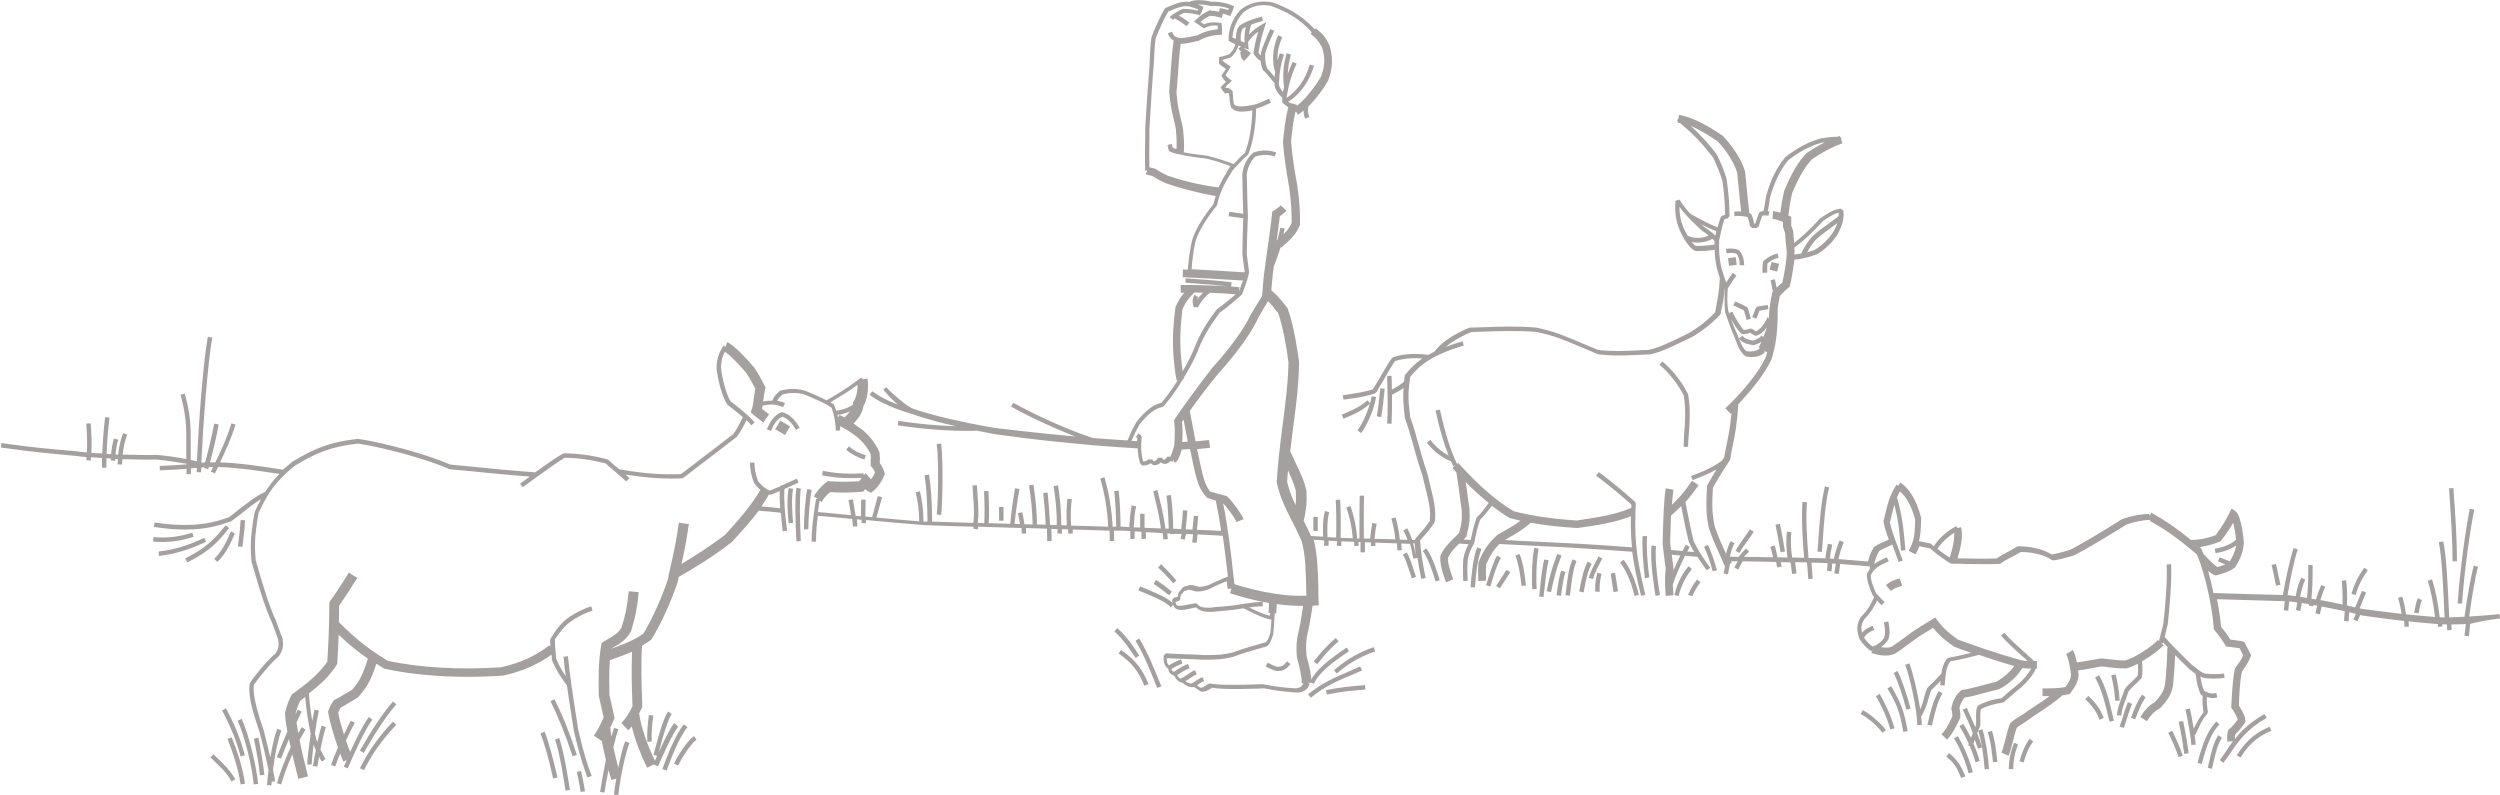 <?xml version="1.0" encoding="utf-8"?>
<!-- Generator: Adobe Illustrator 23.0.3, SVG Export Plug-In . SVG Version: 6.00 Build 0)  -->
<svg version="1.1" id="Layer_1" xmlns="http://www.w3.org/2000/svg" xmlns:xlink="http://www.w3.org/1999/xlink" x="0px" y="0px"
	 viewBox="0 0 1127.3 358.4" style="enable-background:new 0 0 1127.3 358.4;" xml:space="preserve">
<style type="text/css">
	.st0{fill:#A5A0A0;}
</style>
<g>
	<path class="st0" d="M575.9,300.7c-2-0.6-4.2-1.9-4.2-1.9l-1,1.7c0.1,0.1,2.6,1.5,4.9,2.1h0.3c2.4-0.1,3.8-0.3,6-3.2l-1.6-1.2
		C578.6,300.5,577.8,300.6,575.9,300.7z"/>
	<path class="st0" d="M796.9,122.9c0,0-0.1-2.5,0.1-4.1c1-0.9,2.5-2,5-2.6l-0.5-1.9c-3.2,0.8-5.1,2.3-6.2,3.3l-0.3,0.5
		c-0.4,1.9-0.3,4.8-0.2,5L796.9,122.9z"/>
	<path class="st0" d="M783,114.4c1,1.2,1.5,2.9,1.5,5.2h2c-0.1-2.9-0.8-5-2.2-6.6l-0.4-0.3c-1.5-0.6-3.3-0.8-5.6-0.5l0.2,2
		C780.5,113.9,781.9,114,783,114.4z"/>
	<rect x="779.4" y="116" transform="matrix(0.991 -0.134 0.134 0.991 -8.736 105.895)" class="st0" width="3.5" height="3.5"/>
	
		<rect x="798.7" y="118.4" transform="matrix(0.242 -0.97 0.97 0.242 489.833 867.694)" class="st0" width="3.6" height="3.5"/>
	<polygon class="st0" points="787.6,144.3 789.5,143.7 788.2,139 787.7,138.4 782.5,135.9 781.6,137.7 786.4,140 	"/>
	<polygon class="st0" points="793.4,140.1 797.4,139.4 797.1,137.5 792.5,138.2 791.7,138.9 790.1,143 792,143.7 	"/>
	<path class="st0" d="M760.7,230c-0.2-1.2-0.5-2.4-0.7-3.6c1.7-1.9,3.6-4.3,5.9-7.6l-2.9-2c-3.8,5.5-6.5,8.4-9.1,10.8
		c0.2-2.7,0.4-5.1,0.7-6.8l-3.5-0.6c-0.8,4.7-1.1,14.2-1.3,21.1c0,1.2-0.1,2.4-0.1,3.4v0.1v0.1c0.4,3.8,0.6,5.8,0.9,7.7
		c0.1,1.2,0.3,2.4,0.5,3.9c-0.7,5.1,0,11.9,0,12.2l3.5-0.3c0,0-0.2-2.2-0.3-4.8c1.3-4,3.4-8.7,5.5-13l5.6,0.5
		c2.2,3.4,4.1,5.9,4.2,6.1l1.6-1.2c0-0.1-4.6-5.8-7.5-12C762.7,240.1,761.7,235,760.7,230z M754.5,257.4c0-0.2,0-0.4,0.1-0.6v-0.2
		v-0.2c-0.2-1.7-0.3-2.9-0.5-4.1c-0.1-0.7-0.2-1.4-0.3-2.2l3.9,0.4C756.6,252.7,755.5,255.1,754.5,257.4z M760.8,248.7
		c0.4-0.7,0.8-1.4,1.1-2.1l-1.7-1c-0.5,0.9-1,1.9-1.6,2.9l-5.1-0.5c-0.1-0.9-0.2-2-0.4-3.3c0-1,0.1-2.1,0.1-3.3
		c0.1-2.7,0.2-5.8,0.3-8.9l0,0c1.6-1.4,3-2.7,4.6-4.3c0.1,0.7,0.3,1.4,0.4,2.2c1,5.1,2,10.3,3.1,14.2l0.1,0.1
		c0.7,1.5,1.4,2.9,2.2,4.2L760.8,248.7z"/>
	<path class="st0" d="M737.6,227.1l-0.3-0.8c-9-8.1-16.3-13.4-16.4-13.4l-1.2,1.6c0.1,0.1,7.1,5.1,15.9,13c0,0.5,0,1,0,1.5
		c-6.7,3-15.9,4.4-23.3,5.5l-1.1,0.2c-11-0.7-20.2-2-28.7-4.2c-8.2-5-15.9-11.7-25-21.8l-0.5,0.5c-3-6.4-5.3-13.6-7.7-24.5l-2,0.4
		c1.9,8.6,3.7,14.8,5.9,20.3c-2.4-1.2-5.6-3.6-8.2-7l-1.6,1.2c3.5,4.7,8.2,7.5,10.9,8.4c0.3,0.8,0.7,1.5,1,2.2l0.9-0.4l-1.3,1.2
		c0.6,0.7,1.2,1.4,1.8,2c0.6,3.6,1,6.6,1.4,9.6c0.3,2.4,0.6,4.8,1,7.2c0.3,4.8-0.2,6.7-0.8,9c-0.1,0.5-0.2,1-0.4,1.5
		c-0.7,0.8-1.4,1.5-2.2,2.2c-2.2,2.2-4.5,4.5-6.1,7.8l-0.1,0.3v0.3c-0.5,4.2,2.3,11,2.6,11.7l3.2-1.4c-0.7-1.8-2.6-6.9-2.4-9.7
		c1.3-2.6,3.1-4.5,5.1-6.4l4.2,0.3c-1.1,2-1.9,3.9-2.4,6.9c-0.3,3.9,0,9.4,0,9.7l2-0.1c0-0.1-0.3-5.6,0-9.3c0.6-3.3,1.5-5.1,2.9-7.6
		l0.1-0.3c0.6-3.2,1.3-6.6,2.6-10.3c1.6-1.5,3.4-3.8,5.3-6.3c2.6,2,5.2,3.8,7.9,5.4l0.2,0.1l0.3,0.1c1.5,0.4,3,0.7,4.5,1.1
		c-2.4,1.8-5.1,3.4-7.8,4.9c-0.7,0.4-1.5,0.8-2.2,1.2l-0.3,0.2c-4.6,4.1-6.5,7.5-8.6,12.4l-0.1,0.3v0.3c-0.2,3.5,0,7.7,0,7.9
		l3.5-0.2c0,0-0.2-4,0-7.2c1.6-3.7,3.1-6.4,6-9.3c5.6,0.3,10.7,0.5,15.7,0.8c12.5,0.6,24.4,1.2,44.2,2.7c0.7,5.4,1.9,11.5,4,19.9
		l1.9-0.5C737.1,248.3,737.1,241.2,737.6,227.1z M666.1,233.1l-0.3,0.4c-1.3,3.6-2,6.9-2.6,10l-3.2-0.2c0.3-0.3,0.6-0.6,0.9-1
		l0.3-0.3l0.1-0.4c0.1-0.6,0.3-1.2,0.4-1.8c0.6-2.5,1.3-4.9,0.9-10.3v-0.2c-0.4-2.4-0.7-4.7-1-7.2c-0.2-1.5-0.4-3.1-0.7-4.7
		c3.6,3.6,7,6.7,10.4,9.4C669.4,229.4,667.6,231.7,666.1,233.1z M692.1,244.2c-4.3-0.2-8.7-0.4-13.5-0.7c0.4-0.2,0.8-0.5,1.2-0.7
		c3.6-2.1,7.4-4.2,10.4-7.1c6.3,1.2,13.1,1.9,20.9,2.4h0.2l1.4-0.2c7.1-1,15.7-2.3,22.7-5.1c-0.1,4.9,0,9.2,0.5,14
		C716.4,245.3,704.5,244.8,692.1,244.2z"/>
	<path class="st0" d="M622.4,175.1c-0.4,4.4-1.1,10.2-1.6,12.6l2,0.4c0.5-2.6,1.2-8.5,1.6-12.8L622.4,175.1z"/>
	<path class="st0" d="M613.8,195.3c3.2-4.6,5.8-10.8,6.7-16.3l-2-0.3c-0.2,1-0.4,2.1-0.7,3.2l-1.2-1.4c-3.4,3-6.3,4.2-9.5,5.6
		c-0.7,0.3-1.4,0.6-2.1,0.9l0.8,1.8c0.7-0.3,1.4-0.6,2.1-0.9c3.1-1.3,6.2-2.7,9.8-5.8c-1.2,4.2-3.2,8.6-5.6,12L613.8,195.3z"/>
	<path class="st0" d="M759.2,201.5h2c0-1.3,0.1-3.2,0.3-5.4c0.4-5.1,0.9-12-0.3-18.3l-0.1-0.2c-2.6-5.3-6.9-10.8-11.5-14.6l-1.3,1.5
		c4.4,3.6,8.4,8.8,10.9,13.8c1.1,6,0.6,12.7,0.2,17.6C759.3,198.2,759.2,200.1,759.2,201.5z"/>
	<path class="st0" d="M990,331.2c1.3-2.8,3.4-7.6,5.3-9.3l0.3-0.9c-0.4-2.1-0.6-4.4-0.5-6.7c1,0.3,1.8,0.5,2.5,0.5s1.4-0.1,2.1-0.3
		h0.1l-0.4-2h-0.1c-1.6,0.3-2.8,0.5-5.5-1.1c-0.7-1.7-1.2-3.8-1.6-6.4c0.4,0.2,0.8,0.4,1.3,0.6l0.2,0.1c1.5,0.2,3.1,0.3,4.5,0.3
		c2.2,0,4-0.2,4.9-0.3l-0.2-2c-1.4,0.2-5.1,0.5-8.8,0c-1.4-0.6-2.4-1.3-3.6-2.3c-0.6-0.5-1.3-1-2.1-1.6l-0.6-0.6
		c-1.5-1.4-4.2-4.1-7-6.9c0-0.1,0-0.2,0-0.3h-0.3c-1.5-1.6-3.1-3.2-4.4-4.8c0.2-0.6,0.3-1.3,0.5-2.1c0.2-1,0.5-2.2,0.9-3.6v-0.1
		c0.6-5.2,1.9-19.2,1.5-27l-2,0.1c0.4,7.8-0.9,22.1-1.5,26.6c-0.3,1.4-0.6,2.5-0.9,3.6c-0.4,1.8-0.8,3.2-1.1,4.3l-0.5-0.4
		c-2.5,2.9-10.7,8.2-14.7,9.2c-2.6,0-4.5-0.2-6.8-0.5c-1.1-0.1-2.3-0.3-3.7-0.4h-0.2h-0.2c-1.5,0.3-2.9,0.5-4.2,0.7
		c-2.5,0.5-4.6,0.8-6.7,1.1c-0.4-2.1-1-4.2-1.8-5.6l-3,1.8c1,1.7,1.6,5.5,2,8.1c0.1,0.5,0.1,0.9,0.2,1.3c-0.3,2.3-1.1,3.4-2.5,5.5
		c-3.6,0.6-6.4,0.6-9.3,0.6H921v3.5h1.1c0.4,0,0.7,0,1.1,0c0.3,0,0.6,0,1,0c-2.3,1.7-4.8,3.4-6.9,4.7c-1.5,1-2.8,1.9-3.7,2.5
		c-1.4,1.1-2.5,1.7-3.5,2.3c-1.3,0.8-2.3,1.4-3.5,2.6l-0.2,0.2l-0.1,0.3c-0.8,1.9-1.4,4.4-2,6.8c-0.6,2.3-1.2,4.6-1.8,6.1l3.2,1.4
		c0.7-1.7,1.4-4.1,2-6.6c0.5-2.2,1.1-4.4,1.7-6c0.7-0.7,1.4-1.2,2.5-1.8c0.9-0.6,2.1-1.3,3.7-2.5c0.8-0.6,2.1-1.5,3.5-2.4
		c3.4-2.2,7.9-5.3,11-8c0.8-0.1,1.6-0.2,2.5-0.4l0.7-0.1l0.7-1c1.7-2.4,2.9-4.1,3.3-7.5v-0.2v-0.2c-0.1-0.4-0.2-1-0.2-1.5
		c0-0.1,0-0.2,0-0.3c2.1-0.2,4.2-0.6,6.7-1.1c1.2-0.2,2.5-0.5,3.9-0.7c1.2,0.1,2.3,0.2,3.3,0.4c2.3,0.3,4.5,0.5,7.4,0.5h0.4
		c1.4-0.3,3.3-1.1,5.2-2.1c0.2,2.8,0.1,4.2-0.1,5.4c-0.9,1-1.8,1.9-2.7,2.7c-1.2,1.1-2.3,2.1-3.2,3.5l-0.1,0.3
		c-0.3,1.1-0.7,2.2-1.2,3.3c-0.9,2.4-1.8,5-2.2,8l2,0.2c0.3-2.8,1.2-5.2,2.1-7.5c0.4-1.1,0.8-2.2,1.1-3.3c0.8-1.1,1.8-2,2.8-3
		c1-0.9,2.1-1.9,3.1-3.1l0.2-0.5c0.3-1.8,0.4-3.5,0.1-7.1c3.9-2.3,7.9-5.2,9.7-7.3l-1.3-1.1l0.9,0.4c0.1-0.2,0.1-0.4,0.2-0.5
		c0.7,0.8,1.5,1.6,2.2,2.4h-0.3c-0.1,6.5-0.6,12.5-1,16.1l-0.1,0.6c-0.6,3.4-2.5,5.5-4,7.2c-0.1,0.2-0.3,0.3-0.4,0.5
		c-3.3,1.8-5.3,4.6-6.7,6.8l3,1.9c1.2-1.9,2.9-4.3,5.7-5.7l0.3-0.2l0.2-0.2c0.2-0.2,0.4-0.4,0.6-0.7c1.6-1.8,4.1-4.5,4.9-9l0.1-0.8
		c0.3-3,0.7-7.8,0.9-13.2c2.3,2.3,4.4,4.4,5.7,5.6l0.7,0.7l0.1,0.1c0.8,0.6,1.5,1.1,2.1,1.6c0.3,0.2,0.5,0.4,0.7,0.6
		c0.4,3.8,1.1,6.6,2.1,8.9l0.4,0.5c0.2,0.1,0.4,0.2,0.6,0.4c-0.1,2.6,0,5.1,0.4,7.5c-1.5,1.6-3,4.4-4.4,7.3
		c-0.6-3.7-1.3-7.3-1.7-9.1l-2,0.4c0.8,3.8,2.3,11.4,2.6,16l2-0.1c-0.1-1.3-0.3-2.8-0.5-4.3L990,331.2z"/>
	<path class="st0" d="M850.4,263.8l2.2,2.7c1.5-1.2,2.5-1.5,5.1-2.4l-1.1-3.3C853.7,261.7,852.3,262.2,850.4,263.8z"/>
	<path class="st0" d="M364,220.5c-1,5-1.5,14-1.5,18.2h2c0-4.8,0.6-13.3,1.5-17.8L364,220.5z"/>
	<path class="st0" d="M361.1,220.3l-2-0.3c-0.8,5.6-0.4,15.3,0,24.1l2-0.1C360.7,235.4,360.4,225.7,361.1,220.3z"/>
	<path class="st0" d="M357.6,220.4l-2-0.3c-1,5.4-0.3,12.8,0,15.9l2-0.2C357.4,232.7,356.7,225.5,357.6,220.4z"/>
	<path class="st0" d="M353.7,220.5c1.9-0.9,4.1-1.8,6.4-2.9l-0.8-1.8c-2.6,1.2-4.9,2.3-7,3.2h-0.5c0,0.1,0,0.2,0,0.3
		c-1.7,0.7-3.3,1.4-4.6,1.9c-2.1-0.6-4.5-3-5.4-4.3c-1.1-3.2-1.6-5.5-1.6-8.3h-2c0,3,0.5,5.7,1.8,9.1l0.1,0.2c0.5,0.7,1.5,1.9,2.8,3
		c-4.3,7.3-9.8,13.5-16,20.3c-6.8,5.2-14.1,9.8-19.6,13.1c1.3-5.8,2.5-11.8,3.3-18l-4.5-0.6c-0.9,7.1-2.4,14-3.9,20.6
		c-0.4,1.8-0.8,3.5-1.1,5.2c-3,8.8-6.9,17.3-10.9,24.1c-3.6,2.8-8.9,4.9-14.7,7l0,0c0.4-0.3,0.9-0.5,1.3-0.8
		c2.7-1.6,5.4-3.2,7.5-6.7l0.2-0.3l0.1-0.3c0.2-0.7,0.4-1.5,0.6-2.2c1-3.3,2.1-7.4,2.8-15.3l-4.5-0.4c-0.7,7.5-1.7,11.2-2.7,14.5
		c-0.2,0.7-0.4,1.3-0.6,2c-1.5,2.4-3.4,3.5-5.8,4.9c-0.8,0.4-1.5,0.9-2.3,1.4l-0.8,0.5l-0.2,1c-1.4,7.8-1.2,16.2-1.1,22.9l0.1,0.4
		c1,4.6,1.8,8,2.1,9.3c-1.1,2.6-3,6.3-4.4,8.2l3.6,2.5c0.5,2.7,1.1,5.6,1.8,8.5c-1.1,5.3-2,10.6-2.6,14.4l2,0.3
		c0.4-2.8,1-6.4,1.8-10.2c0.4,1.6,0.9,3.1,1.3,4.5l2.2-0.6c-0.6,3.3-1,6.1-1,7.5h2c0-1.5,0.5-4.6,1.1-8.2l0,0l0,0
		c1-5.6,2.6-12.3,3.8-15.4l-1.9-0.7c-1,2.5-2.2,7.2-3.1,11.9c-0.8-3.2-1.6-6.3-2.2-9.3c0.7-3.1,1.5-5.9,2.2-8.1l-1.9-0.6
		c-0.4,1.1-0.8,2.5-1.2,4c-0.3-1.6-0.4-3-0.5-4.2c0.6-1.3,1.2-2.5,1.6-3.5l0.3-0.6l-0.1-0.7c0,0-0.8-3.8-2.2-9.8
		c-0.1-4.7-0.2-10.3,0.2-15.7c3.5-1.2,6.9-2.5,10-3.8c-0.3,8-0.1,16.5,0.1,21.4c0,1.3,0.1,2.3,0.1,3.1c-1.4,3.1-3.3,6-5,7.6l3.1,3.3
		c0.5-0.5,1-1.1,1.6-1.7c1.4,5.8,3.8,12.3,6.9,18.6l3.2-1.6c0,0.1-0.1,0.1-0.1,0.2l1.8,0.8c2.2-5,6.2-14,9.1-18L304,326
		c-2.1,2.9-4.8,8.4-6.9,13.1c3-11.7,4.8-15.7,5.8-17.1l-1.6-1.2c-1.7,2.2-3.9,8.9-6.6,19.6l1.6,0.4c-0.4,0.8-0.7,1.5-1,2.2
		c-3.6-7.5-6.2-15.1-7.1-21.3c0.4-0.8,0.8-1.6,1.2-2.4l0.2-0.4v-0.5c0-0.8,0-2.1-0.1-3.7c-0.2-5.3-0.5-15,0-23.5
		c1.4-0.8,2.7-1.7,3.9-2.6l0.3-0.2l0.2-0.3c4.3-7.1,8.4-16.1,11.6-25.4l0.1-0.3c0.2-0.8,0.3-1.5,0.5-2.3c5.7-3.2,15.2-8.9,23.8-15.6
		l0.3-0.3c4.3-4.7,8.4-9.2,11.9-13.9c4.2,0.3,8.3,0.7,10,0.9c0.2,3,0.6,5.8,0.8,8v0.3l2-0.2V239
		C354.2,234.4,353.4,226.8,353.7,220.5z M343.3,228.4c1.2-1.7,2.4-3.5,3.4-5.4c0.1,0,0.2,0.1,0.3,0.1h0.6c1.2-0.5,2.6-1,4-1.7
		c-0.1,2.5,0,5.2,0.2,7.8C350.1,229,346.8,228.6,343.3,228.4z"/>
	<path class="st0" d="M390.4,205.3c-2.6-0.7-5.5-2.2-7.6-4l-1.3,1.5c2.3,1.9,5.4,3.6,8.3,4.4L390.4,205.3z"/>
	<path class="st0" d="M360.6,192.9c-1-1.8-3.7-6-7.7-7h-0.6c-2.9,1.2-4.8,3.5-6.5,7.7l1.9,0.7c1.7-4.3,3.4-5.7,5.1-6.4
		c3.2,1,5.5,4.8,6.1,5.9L360.6,192.9z"/>
	<rect x="350.7" y="190.2" transform="matrix(0.508 -0.861 0.861 0.508 7.643 398.885)" class="st0" width="4.5" height="5.1"/>
	<path class="st0" d="M257.2,280.4c2.9-2.2,7.3-4.3,10-5.1l-0.6-1.9c-2.8,0.8-7.5,3-10.7,5.4c-2.5,1.8-5.3,5.2-7.7,9.3l-0.1,0.5
		c0,1.2,0,2.2,0.1,3l-0.5-0.6c-6.2,4.8-13.6,8.2-22,9.9c-18.5,1.2-36,0.2-50.8-2.9c-6.7-4.1-13.1-8.4-22.1-17.5
		c0.1-2.4,0.1-4.9,0.1-7.4c2.4-3.4,5-7.3,8.2-12.5l-3.8-2.4c-3.3,5.4-5.9,9.3-8.4,12.8l-0.4,0.6v0.7c0,10.7-0.6,21.4-0.9,26
		c-3.8,5.9-11.1,11.3-14.6,13.8l-1.3,0.9l-0.2,0.4c-1.1,1.8-2.2,4.8-2.9,7.7l-0.1,0.3v0.3c0.1,1.9,0.4,4.6,1.1,8.1
		c-1.5,3.6-3.1,7.3-4.8,11.6l1.9,0.7c1.3-3.2,2.4-6.1,3.6-8.8c0.2,1.2,0.5,2.4,0.8,3.6c-2.9,6.2-5.2,12.5-6.2,16.3l1.9,0.5
		c0.9-3.2,2.7-8.3,5-13.6c0.8,3.4,1.7,7.1,2.7,11.1l4.4-1.1c-1.6-6.1-2.9-11.7-3.8-16.5c0.9-1.6,1.8-3.1,2.7-4.6l-1.7-1.1
		c-0.6,0.9-1.1,1.7-1.6,2.7c-0.3-1.8-0.6-3.4-0.8-4.8c0.7-1.6,1.5-3.2,2.3-4.9l-1.8-0.9c-0.3,0.7-0.6,1.3-0.9,2c0-0.1,0-0.2,0-0.3
		c0.5-2.1,1.3-4.3,2.1-5.7l0.5-0.4c0.5-0.4,1.1-0.8,1.7-1.3c0.6,6.8,1.6,12.5,2.5,16.7c-0.8,5.2-1.4,10.5-1.6,13.7l2,0.1
		c0.1-2.2,0.5-5.5,0.9-9c0.4,0.9,0.7,1.8,1,2.5c-0.5,2.5-1,5-1.3,7.1l2,0.3c0.2-1.4,0.5-2.9,0.8-4.4c0.7,1.4,1.2,2.1,1.3,2.1
		l1.6-1.2c0,0-1-1.5-2.3-4.2c0.8-4.2,1.8-8.2,2.4-10.2l-1.9-0.6c-0.5,1.6-1.2,4.4-1.9,7.5c-0.1-0.4-0.3-0.7-0.4-1.1
		c-0.2-0.9-0.5-1.9-0.7-2.8c0.5-3.8,1.2-7.5,1.8-10.4l-2-0.4c-0.3,1.5-0.7,3.3-1,5.1c-0.7-4-1.2-8.2-1.5-12.4
		c4.1-3.2,9.4-7.7,12.5-12.9l0.3-0.5v-0.5c0.2-2.4,0.4-7,0.6-12.6c5,4.8,9.2,8.1,13.2,10.8c-2.6,8.4-4.5,11-7.2,14.1
		c-1.8,1-3.2,1.9-4.3,2.5c-1.3,0.8-2.3,1.4-3.2,1.8l-0.5,0.2l-0.3,0.4c-0.5,0.6-1.6,2.3-2.3,4.4l-0.2,0.5l0.1,0.5
		c0.6,3.7,2.3,9.6,4.4,15.7c-1.2,2.8-2.4,5.6-3.1,7.9l1.9,0.6c0.5-1.7,1.3-3.7,2.2-5.8c0.5,1.2,0.9,2.4,1.4,3.6l1.5-0.6
		c-0.4,1-0.8,1.9-1.3,2.9l1.8,0.8c0.7-1.6,1.4-3.2,2.1-4.8l0,0l0,0c3-6.7,6-13,9-17.2l-1.6-1.2c-2.8,3.9-5.6,9.6-8.4,15.8
		c-0.7-1.7-1.3-3.5-1.9-5.2c1.4-3.1,2.9-5.9,4-8l-1.8-0.9c-0.9,1.6-2,3.8-3.1,6.2c-1.2-3.8-2.2-7.3-2.6-9.9c0.3-0.7,0.7-1.5,1.1-2.2
		c1-0.5,1.9-1.1,3.1-1.8c1.1-0.7,2.6-1.6,4.5-2.7l0.3-0.2l0.2-0.3c3.1-3.5,5.3-6.4,8-14.8c1.1,0.7,2.1,1.3,3.2,2l0.3,0.2l0.4,0.1
		c11.2,2.4,23.9,3.6,37.4,3.6c5,0,10-0.2,15.2-0.5h0.3c8.4-1.7,15.8-4.9,22.2-9.5c0.1,0.6,0.1,1.3,0.1,2.1l0.1,0.4
		c2.2,5.2,4,7.6,6.6,11.2l0.1-0.1c0.5,3.8,1.1,7.5,1.7,11.4c0.4,2.8,0.9,5.8,1.4,9.1c2.9,12.6,4.8,17.6,6.2,21.3l1.9-0.7
		c-1.4-3.6-3.2-8.5-6.1-21c-0.5-3.3-0.9-6.2-1.4-9c-1.2-8-2.3-14.9-3.2-24l-2,0.2c0.3,3.2,0.6,6.1,1,8.8c-1.5-2.2-2.8-4.4-4.3-7.8
		c-0.1-1.4-0.2-2.5-0.3-3.6c-0.2-1.5-0.3-3-0.3-5.2C252.3,285.1,254.9,282,257.2,280.4z"/>
	<path class="st0" d="M87.3,242.1l-0.6-1.9c-3.8,1.2-9.7,2.7-17.5,2l-0.2,2c1.4,0.1,2.8,0.2,4.1,0.2C79.3,244.4,84,243.1,87.3,242.1
		z"/>
	<path class="st0" d="M92.1,242.5c-7.1,3.4-13.5,5.4-20.6,6.2l0.2,2c7.3-0.9,13.9-2.9,21.2-6.4L92.1,242.5z"/>
	<path class="st0" d="M103.3,238.1l-1.6-1.2c-6.7,8.7-11.8,11.5-17.8,14.7l-0.4,0.2l1,1.8l0.4-0.2
		C91.1,250.1,96.4,247.2,103.3,238.1z"/>
	<path class="st0" d="M96.6,252l1.4,1.4c3.2-3.2,5.2-6.4,7.9-12.9l-1.8-0.8C101.4,246,99.6,249,96.6,252z"/>
	<path class="st0" d="M109.9,241.6c0.3-2.2,0.5-4.4,0.6-7l-2-0.1c-0.1,2.5-0.4,4.6-0.6,6.8c-0.2,1.6-0.4,3.3-0.6,5.1l2,0.2
		C109.5,244.8,109.7,243.1,109.9,241.6z"/>
	<path class="st0" d="M1127.3,278.9l-0.2-2c-0.1,0-6.5,0.7-13.7,1.1c1.2-8.8,2.9-18.8,4-22.4l-1.9-0.6c-1.1,3.8-3,14.2-4.2,23.1
		c-2.3,0.1-4.7,0.2-6.9,0.3c-0.6-13.9-1.3-28.2-2.7-34.3l-2,0.4c1.4,6.2,2.1,22.5,2.6,33.9c0,0,0,0-0.1,0c-0.7,0-1.4-0.1-2.1-0.1
		c-0.7-6.4-2.1-13.1-3.5-17.1l-1.9,0.7c1.3,3.8,2.6,10.2,3.3,16.3c-3.9-0.3-8.2-0.7-13.1-1.2c-0.3-2.4-0.7-4.7-1.7-8l-1.9,0.6
		c0.9,2.9,1.3,5,1.6,7.2c-5.4-0.6-11.4-1.4-18.1-2.3l-0.5-0.1c-0.1,0-0.2-0.1-0.3-0.1c0.3-0.6,0.5-1.3,0.8-1.9
		c0.7-1.8,1.5-3.7,2.1-5.2l-1.8-0.8c-0.7,1.5-1.4,3.4-2.2,5.3c-0.3,0.7-0.6,1.5-0.9,2.2c-1.2-0.3-2.5-0.6-3.7-0.9
		c0.2-5.9-0.1-9.6-0.4-11.4l-2,0.3c0.2,1.4,0.5,4.9,0.4,10.7c-3.2-0.7-6.4-1.4-10-2c0.7-2.2,1.4-4.3,2.2-6l-1.8-0.8
		c-0.8,1.8-1.7,4.1-2.4,6.5c-0.6-0.1-1.3-0.2-2-0.3c0.6-5.9,0.5-12.4,0.5-15.2h-2c0.1,2.7,0.1,9-0.5,14.8c-1-0.2-2.1-0.3-3.1-0.5
		c0.5-2.9,1.2-5.5,2.3-7.7l-1.8-0.9c-1.3,2.5-2,5.3-2.5,8.3c-1.2-0.2-2.4-0.3-3.7-0.5c1.2-7.1,3.1-16.1,4.6-20.6l-1.9-0.6
		c-1.5,4.7-3.6,13.9-4.8,21.2c-11.1-0.3-26.4-0.7-31.3-0.9c-0.7-3.3-1.5-6.7-2.4-10c1,0.9,2,1.6,2.8,1.9l0.6,0.2l1.1-0.3
		c1.8-0.5,4.8-1.3,7.3-3.1l0.3-0.2l0.2-0.3c1.9-3.2,3.5-6.2,3.8-10.7v-0.1v-0.1c0-0.1-0.9-12.2-3.8-14.2l-1.7-1.2l-0.9,1.8
		c-1.5,3-3,5.7-6.3,10.2c-2.4,1-6.6,2.1-11.1,2.2c-7.4-6-12-9-17.9-12.3l-0.9,1.5v-1c-3.8,0.1-8.1,0.9-12.1,2.3l-0.9,0.5
		c-5.4,3.4-15.5,9.7-22.7,13.4c-3.9,1.2-6.7,1.9-8.4,2.1c-5.4-3.4-12.9-3.7-15.1-3.7l-0.5,0.2c-1.8,1.1-3.4,2-4.8,2.7
		c-1.6,0.9-3,1.6-4.3,2.6c-5,0.2-10.3,0.1-15,0c-0.9,0-1.8,0-2.7,0c1.4-4.7,2.6-10.2,1.6-14.1l-1.7,0.4l-0.5-0.9
		c-4.7,2.7-7.9,5.6-10.1,9.1c-0.5-0.4-0.9-0.8-1.3-1.1l-0.5-0.2c-2-0.4-3.7-0.7-4.9-1c0.7-2.6,0.9-5.5,1-10.2v-0.3l-0.1-0.3
		c-2.1-7.8-5.2-12.9-9.3-15.6l-1,1.5l-0.8-0.5c-3.1,5-4.1,9.3-5,13.1c-0.2,1.1-0.5,2.1-0.8,3.1v0.4c0.4,2.4,1.3,5.1,2.4,8.1
		c-2.4,1-4.8,2.1-6.6,3.3l-0.3,0.4c-1,1.7-1.9,3.6-2.5,6.2l-13.3-1.1c0.6-2.6,1.3-5,2.4-7.7l-1.9-0.7c-1.2,3-2,5.6-2.6,8.3l-1.1-0.1
		c-0.2,0-0.4,0-0.7,0c0.2-1.7,0.5-3.6,1.1-6.3l-2-0.4c-0.6,2.9-0.9,4.8-1.1,6.6c-2.1-0.1-4.7-0.2-7.6-0.2
		c-0.7-8.3-1.3-18.2-0.7-25.1l-2-0.2c-0.6,7,0,17,0.7,25.2c-1.7,0-3.5-0.1-5.4-0.1c-0.5-3.7-0.8-8-0.3-11.4l-2-0.3
		c-0.6,3.6-0.3,7.9,0.2,11.7c-1.5,0-3-0.1-4.5-0.1c-0.4-1.9-0.8-3.9-1.3-5.4l-1.9,0.7c0.4,1.3,0.8,3,1.2,4.7
		c-4.8-0.1-9.3-0.2-13.1-0.2c0.7-0.8,1.4-1.6,2.3-2.3l-1.3-1.5c-1.3,1.2-2.4,2.4-3.4,3.8c-1.6,0-3,0-4-0.1c0.6-2.4,1.3-4.7,2.1-6
		l-1.7-1c-0.8,1.3-1.5,3.3-2.1,5.7c-0.3-0.6-0.5-1.1-0.8-1.7c-1.4-3.2-2.7-5.9-4.2-10.3c-1.1-4.8-1.5-8.6-0.9-17.8
		c0.7-1.2,3.3-5.9,7.5-12.2l0.2-0.3l0.1-0.4c0.3-2.1,0.7-4,1.1-6c1-4.8,2-9.8,2.5-18.7c5.8-6.1,12.1-13.8,15-20.3l0.1-0.2
		c1.5-5.2,2.8-10.6,2.7-22.9c0.2-1.6,0.5-3.3,1-5.5c0.7-0.7,2.4-2.5,3.8-3.6l0.5-0.4l0.2-0.6c0.7-2.8,1.6-7.8,2-11.7
		c2.1-0.2,5.5-0.7,10.1-2.4l0.2-0.1c3.6-2.1,6.9-5.3,9.1-8.8l0.1-0.1c0.2-0.4,0.4-0.8,0.6-1.2c1.2-2.5,2.5-5.4,2-9.5l-1.1-0.9
		c-2,0.2-4,0.7-9.1,4.2l-0.2,0.1c-4.3,4.7-7.5,7.7-11.8,11.2c-0.1-1.6-0.3-3.3-0.4-5.2v-0.2l-0.9-2.4v-4l-1-0.5
		c-0.1,0-0.2-0.1-0.3-0.1c0.3-2.2,0.8-6.6,1.7-10.1c3.1-7.4,6.1-12.4,9-15.3c2.2-1.5,7.6-5,13.7-7.2l-0.6-1.6l0.2-1
		c-0.2,0-0.4-0.1-0.6-0.1l-0.2-0.6c-0.4,0.1-0.7,0.3-1.1,0.4c-1.8-0.1-3.6,0.2-6,0.5l-1.3,0.2h-0.1c-5.5,1.5-10.3,4.1-15.9,8.3
		l-0.2,0.2c-4,4.8-6.7,10.5-8.7,17.8v0.1c-0.4,3-0.9,5.2-1.1,6.4c-0.4,0-0.8,0.1-1.3,0.2l-0.7,0.6c-0.7,1.8-1.3,3.3-1.7,4.9H791
		c-0.2-1.1-0.7-3.1-1.2-4.2l-0.6-0.5c-0.1,0-0.3-0.1-0.4-0.1c-0.3-2.5-1-10-1.9-18.7l-0.1-0.3c-2-6.8-7.4-13.1-9.6-15.5l-0.3-0.3
		c-5.7-3.9-13.1-8.4-19.8-9.5l-0.3,1.7l-0.6,0.8c0.2,0.1,0.3,0.2,0.4,0.4l-0.1,0.6c0.3,0.1,0.7,0.1,1.1,0.2c7.2,6,11.4,11,14.9,15.6
		c1.2,2.5,3,6.6,4.2,10.5c0.7,5.6,1,8.3,1.2,15.3c-0.6,0.1-1.3,0.3-1.7,0.7l-0.3,0.4c-0.5,1.3-1,2.8-1.4,4.5
		c-2.6-0.9-6.8-3-12.3-6.1c-1.7-1.9-3.4-4-4.9-6.4l-1.8,0.5c-0.5,7.8,0.8,11.7,4,17.4l0,0l0,0c2,3.1,3.4,4.6,4.8,5.2l0.3,0.1
		c0.5,0,1,0,1.5,0c2.5,0,4.7-0.2,7.1-0.6c0,2.8,0.3,5.5,1,8.5c0.4,1.4,0.8,2.7,1.3,4.2c-0.3,6.3-1,9.4-1.5,12.2
		c-0.2,1.1-0.4,2.1-0.6,3.3c-4.6,4.7-7.3,6.5-10.7,8.7l-0.8,0.5l-0.8,0.4c-8.1,4-13,6.4-17.9,7.4c-1.5,0-3,0.1-4.6,0.2
		c-6,0.3-12.1,0.5-17.9-0.2c-2.8-1.1-5.3-2.2-7.5-3.1c-7.5-3.2-12.4-5.3-20.5-7h-0.1c-8.5-0.7-16.6-0.4-22.5-0.2
		c-2.8,0.1-5.3,0.2-7.2,0.2l-0.4,0.1c-4.2,1.7-11.8,5.4-15.6,10.7c-1,0.5-1.9,1-2.8,1.5c-6.2-0.8-11.7-0.4-16,1.1l-0.4,0.3
		c-1.2,1.5-2.4,3.6-4.1,6.5c-1.2,2.1-2.7,4.7-4.6,7.7c-2.9,0.9-7.4,1.8-13.5,2.6l0.3,2c6.5-0.8,11.2-1.7,14.2-2.8l0.5-0.4
		c2-3.2,3.6-5.9,4.8-8.1c1.6-2.7,2.7-4.7,3.8-6.1c3.4-1.1,7.6-1.5,12.3-1.2c-3.3,2.3-5.7,4.7-7.8,7.4l-0.2,0.5
		c-0.1,0.9-0.2,1.8-0.3,2.6c-1.4,1.3-3.9,2.7-5.5,3.6c0-0.8,0-1.5,0-2.2c0-1.7-0.1-3.1-0.1-4h-2c0,1,0,2.4,0.1,4.1
		c0.1,4.6,0.3,11.6-0.1,17.4l2,0.1c0.2-4.2,0.2-9,0.2-13.1c1.1-0.6,3.3-1.7,5.2-3c-0.3,3.8-0.2,7,0.6,13.5l0.1,0.2
		c1.4,4,2.4,7.4,3.5,11.4s2.3,8.4,4.3,14.3c0.4,1.9,0.9,3.7,1.3,5.3c1.5,6.1,2.6,10.6,2,15.2c-1.7,2.6-2.7,3.7-6.4,7.9l-0.3,0.7l0,0
		h-1.2c-0.7-2.1-1.4-3.8-2.3-5.3l-1.7,1c0.7,1.2,1.3,2.6,1.9,4.2h-0.8c-0.9,0-1.8,0-2.7-0.1c-0.3-3.1-0.9-6.6-1.9-10l-1.9,0.5
		c0.9,3.2,1.5,6.5,1.8,9.4c-3.1-0.1-6.2-0.2-9.4-0.2c0.2-1.9,0.4-4.1,1-6.8l-2-0.4c-0.5,2.8-0.8,5.2-1,7.1c-0.9,0-1.9-0.1-2.8-0.1
		c0-6-0.1-13.8,0.1-19.3h-2c-0.1,5.5-0.1,13.2-0.1,19.3c-0.3,0-0.7,0-1,0c-0.5-6.2-1.6-10.3-3-14.6l-1.9,0.6
		c1.4,4.2,2.4,8.1,2.9,13.9c-1.9-0.1-3.7-0.1-5.5-0.2c0.2-6.9,0-14-0.2-17.2l-2,0.1c0.2,3.2,0.4,10.2,0.2,17
		c-1.3-0.1-2.6-0.1-3.9-0.2c-0.1-3.8-0.2-7.7,0.8-11.2l-1.9-0.6c-1.1,3.7-1,7.7-0.9,11.6c-1.9-0.1-3.7-0.2-5.4-0.3
		c-1.2-2.6-2.3-4.8-3.3-6.8v-0.2c0.7-3,1.6-7.1,1.2-13.5l-0.1-0.4c-0.9-3.9-2.3-6.9-4.5-11.5c-0.8-1.7-1.7-3.6-2.7-5.8
		c0.4-3.1,0.8-6.5,1.3-10.6l0.2-1.5c1.4-10.5,2.3-18,2.5-27.8v-0.2v-0.2c-0.5-3.7-2.3-16.5-5.1-23.9l-0.1-0.3l-0.2-0.3
		c-0.4-0.5-0.8-1-1.2-1.5c-1.5-1.9-3.1-3.9-5.9-6.3c0-0.2,0-0.3,0-0.5c0.2-1.7,0.3-3.7,0.6-6.4c0.2-1.2,0.3-2.5,0.5-3.9
		c1.2-2.9,2.2-5.9,3.1-8.7l0.2,0.3c0.1-0.1,0.4-0.3,0.6-0.5c2.1-1.8,6.4-5.5,7.8-9.6l0.1-0.3V101c0.1-5.1-0.2-10.2-1.2-17.2
		c-1.1-6.1-2.2-12.2-2.8-19.8v-0.3c0.4-4.3,0.9-8.7,1.9-13.2l0.3-0.2l1,1.4c1-0.7,1.8-1.3,2.4-1.8c0,1.1,0.2,2.4,0.7,3.6l1.9-0.7
		c-0.7-1.7-0.7-3.4-0.4-4.8c0.2-0.2,0.4-0.4,0.7-0.7l0.9-1c2.4-2.7,4.6-5.3,7.3-10L599,36c2.3-6.4,1.9-10.7,0.5-15.5l-0.1-0.3
		c-2.1-4.1-3.2-5.1-6.1-7.4l-0.4,0.5c-6.1-6.8-13-10-19-12.2h-0.1c-5.4-1.1-10.2,0-14.4,3.3l-0.1,0.1c-4.5,4.9-5.3,9.9-5.3,13.3v0.6
		l0.5,0.3c0,0,1,0.5,2.5,1.2c-0.2,1.7-1.4,3.4-2.6,4.5c-1.1,0.5-3.2,1-3.9,1.2l-0.8,0.2v3l0.4,0.3c0.1,0.1,1.3,1.1,2.7,2
		c-0.7,1.1-1.7,2.5-1.7,2.5l-0.3,0.4l0.2,0.5c0.4,0.9,1.1,1.8,1.8,2.4c-0.6,0.6-1,1-1.4,1.4c-0.2,0.2-0.3,0.4-0.5,0.5l-0.5,0.6
		l0.4,0.7c0.4,0.7,0.7,1.1,1.3,1.7l0.4,0.4l0.6-0.2c0.5-0.1,0.8-0.1,1.1,0.3c0,0.3,0,0.6,0.1,0.9c0.1,1.6,0.3,3.7,0.8,5.1l0.1,0.2
		l0.1,0.1c1.6,1.8,4,2.2,9.4,1.2c-0.1,3.3-0.6,12.1-3.3,19.1c-1.5,1.2-3.3,3.1-5.1,5.1l-0.8-0.3c-3.8-1.4-6.8-2.4-11.2-3.5h-0.1
		c-3.8-0.5-7.5-0.9-10.4-1.5v-0.1c0.2-2.7,0.2-4.3-0.3-10.1c-0.2-1.6-0.6-3.1-1-4.7c-0.7-2.9-1.6-6.2-2-12c0.2-1.9,0.3-4,0.5-6.2
		c0.4-5.9,0.8-11.9,1.4-15.8h0.1h0.1h0.1c2.3-0.2,4.5-0.6,7.7-1.4l0.2-0.1c3.2-1.7,6.4-2.5,9.4-2.6h1v-1c0-1,0-2.4-0.1-3.5l-0.1-0.8
		l-0.8-0.1c-2.3-0.3-4.4-0.5-7.1,0.7c-0.4-0.3-0.9-0.7-1.6-1.1c1.7-1.5,2.9-2.1,4.4-2.8c0.3,0.1,0.7,0.1,1,0.1
		c0.8,0.1,1.7,0.2,3.2,0.6l1.1,0.3l0.4-1.9c0.6,0.1,1.5,0.3,2.4,0.7l0.9,0.4l0.4-0.9c0.1-0.2,0.9-1.9,1.1-2.7l0.3-0.8l-0.8-0.4
		c-1.9-1-6.3-1.9-9.5-1.7c-3.2-0.8-7.6-1.2-10,0.1c-2.8-0.3-4.7,0.1-10.5,2.6l-0.3,0.1l-0.2,0.3c-1.8,3-4.9,9.7-6,12.9V17
		c-0.5,3.5-0.7,7.4-0.8,11.2v0.3c-0.3,3.4-1.5,20.2-2,29.5v2.9c-0.1,5.7-0.2,9.5,0,16h1l-0.8,1.6c0.7,0.4,1.8,0.6,2.9,0.8
		c0.8,0.5,3.2,2,5.7,3.1l0.1,0.1c5.2,1.9,14.2,4.4,22.9,5.9c-0.4,1.1-0.7,2.3-1,3.6c-4.6,5.7-8,11.3-9.5,15.8
		c-1.2,4.5-1.8,10.2-2.1,13.8c-0.9,0-1.7-0.1-2.2-0.1l-0.1,3.5c3.5,0.1,19.2,1,27.2,1.5c-0.3,0.8-0.6,1.6-0.9,2.4
		c-0.3,0.8-0.6,1.6-0.9,2.5l0.2-1.9c-1.2-0.1-2.5-0.2-3.8-0.3l0.3-1.9c-4.6-0.7-19.2-1.7-20.8-1.8l-0.1,2c1.5,0.1,13.6,0.9,19.2,1.6
		c-6.1-0.4-13.6-0.6-21.3-0.6v3.5c0.5,0,1.1,0,1.6,0c-1.7,2-2.7,3.7-3.9,6.4l-0.1,0.2v0.3c-1.8,13.6-1.1,21.1,0,29.6l0.6,3.1
		l0.4-0.1c-0.9,1.5-1.7,2.7-2.2,3.4c-2,3.1-4.4,5.9-5.1,6.7c-3.8,0.9-7.5,3.8-11.3,8.8l-0.1,0.1c-1.8,3.2-3.2,6.4-3.9,8.1
		c-5.2-0.3-10.4-0.7-15.6-1.1c-12.6-4-29.5-12.2-35.9-15.9l-1,1.7c5.2,3.1,17.6,9.1,28.9,13.5c-7.7-0.7-15.3-1.4-23-2.3
		c-4.3-0.5-8.7-1-13-1.5c-4.2-0.7-8.6-1.5-12.8-2.4c-4.3-0.9-8.5-1.8-12.7-2.9c-4.2-1.1-8.3-2.2-12.3-3.7c-2.1-1.2-4-2.7-5.9-4.3
		s-3.8-3.3-5.5-5.1l-1.3,1.1c0.8,1,1.7,2,2.6,3c0.9,0.9,1.8,1.8,2.8,2.7c0.4,0.4,0.9,0.8,1.3,1.1c-6.9-2.6-10.5-5.2-11.7-6.1
		l-1.2,1.6c1.6,1.3,7.6,5.4,19.5,8.8c3.7,1.3,7.4,2.4,11.2,3.4c2.7,0.7,5.5,1.4,8.3,2c-8-0.2-16.7-1-26-2.4l-0.3,2
		c11.5,1.7,22,2.5,31.5,2.5c1.4,0,2.8,0,4.2-0.1c2.7,0.5,5.3,1.1,8.1,1.6c4.4,0.6,8.7,1.1,13,1.7c8.7,1.1,17.4,2,26.1,2.8
		c8.4,0.8,16.9,1.4,25.3,1.9c0.1,2.4,0.5,5.4,1.3,7.1l0.6,0.5c0.2,0.1,0.6,0.1,0.9,0.1c1,0,2.2-0.3,3.1-1c0.3,0.3,0.6,0.5,1.1,0.8
		l0.4,0.1c1.1,0,2.2-0.4,3-1.3c0.4,0.3,0.9,0.6,1.7,0.7h0.4c0.8-0.2,1.6-0.5,2.2-1.3c0.4,0.2,0.8,0.3,1.4,0.2l-0.1-1l0.7,1.6
		c1.5-0.7,2.1-2.5,3.2-6c0.9,0,2.2-0.1,3.7-0.2c0.5,2.6,1,4.9,1.4,6.7c2,9.2,3,11.4,5.8,14.7l0.3,0.4l0.4,0.2
		c1.4,0.5,2.6,0.9,3.7,1.2c0.8,3.9,1.7,8.5,2.4,13.7c-2.8-0.2-6.5-0.3-10.9-0.5c0.3-2.5,0.5-5.1,0.6-6.2l-2-0.1
		c-0.1,1.1-0.3,3.7-0.6,6.2c-1,0-2-0.1-3.1-0.1c0.4-2.8,0.6-5.9,0.8-8.5l-2-0.1c-0.1,2.5-0.4,5.7-0.8,8.5c-1.2-0.1-2.4-0.1-3.6-0.2
		c0-3.8-0.3-10-1-15.2l-2,0.3c0.7,5.1,0.9,11.3,1,14.9c-0.5,0-1,0-1.5-0.1c-0.7-5.5-2-10.8-3.2-15.6l-0.4-1.7l-1.9,0.5l0.4,1.7
		c1.2,4.9,2.4,9.9,3.1,15.1c-2.5-0.1-5-0.2-7.4-0.3v-6.3h-2v6.2c-1,0-2-0.1-2.9-0.1c0.2-3.3,0.5-7.2,1.1-9.5l-2-0.4
		c-0.6,2.5-0.9,6.5-1.1,9.8c-1-0.1-2-0.1-2.9-0.2c-0.3,0-0.7,0-1,0c-0.1-5.4-0.3-12-0.9-16.3l-2,0.3c0.6,4.2,0.8,10.8,0.9,16
		c-0.5,0-1,0-1.6,0c-0.4-8-1.7-15.5-3.7-22.3l-1.9,0.6c2,6.6,3.2,13.9,3.6,21.7c-4.5-0.1-10.3-0.3-16.7-0.5
		c-0.3-4.3-0.2-8.2,0.3-11.9l-2-0.2c-0.4,3.7-0.5,7.7-0.3,12c-0.8,0-1.6,0-2.5-0.1c0.1-6.4-0.6-12.5-1.4-17.9l-2,0.3
		c0.8,5.3,1.5,11.3,1.4,17.6c-1,0-2-0.1-3-0.1c-0.3-5.2-0.7-10.9-1.1-14.6l-2,0.2c0.4,3.6,0.9,9.2,1.1,14.3c-1.3,0-2.6-0.1-3.9-0.1
		c-0.1-6.5-0.7-11.9-1.6-17.9l-2,0.3c0.9,6,1.5,11.3,1.6,17.6c-1.2,0-2.5-0.1-3.7-0.1c-0.2-1.7-0.5-3.4-0.9-5.4l-2,0.4
		c0.4,1.8,0.7,3.4,0.9,4.9c-0.8,0-1.6,0-2.4-0.1c0.6-6.2,1.4-11.2,2.2-15.7l-2-0.3c-0.8,4.6-1.6,9.7-2.2,16
		c-3.3-0.1-6.5-0.2-9.7-0.3c0.3-3.4,0.2-8.3-0.1-14.5l-2,0.1c0.3,6.2,0.3,11,0.1,14.4c-1,0-1.9-0.1-2.9-0.1
		c0.5-4.6,0.2-8.1-0.1-12.3c-0.1-1.5-0.2-3-0.3-4.7l-2,0.1c0.1,1.7,0.2,3.3,0.3,4.8c0.3,4.2,0.6,7.6,0.1,12.1
		c-7-0.2-13.4-0.4-18.6-0.6c0-7.9-0.5-15.8-1.4-21.2l-2,0.3c0.8,5.4,1.3,13.1,1.3,20.9c-0.5,0-0.9,0-1.3,0c-0.2,0-0.3,0-0.5,0
		c0-5.8-0.7-9.7-1.6-13.7l-1.9,0.5c0.9,3.8,1.5,7.6,1.6,13.1c-6.6-0.6-13.1-1.1-19.3-1.7c0.3-1.2,0.7-2.5,1.1-4
		c0.4-1.6,0.9-3.3,1.4-5.2l-1.9-0.5c-0.5,1.9-1,3.6-1.4,5.2c-0.4,1.6-0.8,3.1-1.2,4.3c-1-0.1-2-0.2-3-0.3l0.1-7.6h-2l-0.1,7.5
		c-0.8-0.1-1.6-0.1-2.4-0.2c-0.3-2-0.6-4-0.9-5.6c-0.1-0.7-0.2-1.3-0.3-1.8l-2,0.3c0.1,0.5,0.2,1.1,0.3,1.8c0.3,1.4,0.6,3.2,0.8,5
		c-4.3-0.4-8.4-0.8-12.4-1.2l-2.5-0.2c0.1-0.8,0.2-1.5,0.3-2.2c0.2-1.1,0.3-2,0.4-2.9l1,0.6c0.5-1,1.7-2.8,3.8-4.5
		c4.1,0.3,7.9,0.3,13.9-0.1l1-0.1l0.9-1.1c0.4,0.3,0.9,0.7,1.3,0.9l1.4,0.7l1.2-1c0.9-0.8,2.8-2.4,4.7-6.8l0.3-0.8l-0.3-0.8
		c-0.4-1.2-0.9-2.5-2-4c0-0.1,0-0.3,0-0.4c0.1-1,0.1-2.3-0.1-4v-0.3l-0.1-0.3c-1-2.4-3-5.9-7.2-9.6l-0.1-0.1
		c-1.5-1.1-2.9-2.1-4.3-3.1c1.9-2,4.1-4.8,4.4-7.8c1.8-3.1,2.5-7.7,1.9-12.5L389,171l-0.6-0.8c-0.4,0.3-0.9,0.7-1.3,1h-0.3
		c0,0.1,0,0.1,0,0.2c-4.5,3.4-8.6,5.9-12,7.9c-0.7,0.4-1.4,0.8-2.1,1.2c-3.1-1.6-6.9-3.2-9.8-4.4h-0.1c-4.5-1.2-7.8-0.7-10.8,0
		l-0.4,0.2c-2,1.8-2.7,2.6-3.4,4.4c-1.5-0.1-2.9,0.1-4.1,0.3c0-0.2,0-0.3,0.1-0.5c0.2-1.6,0.4-3.2,0.8-5l0.2-0.8l-0.4-0.7
		c-0.2-0.3-0.3-0.6-0.5-1c-0.8-1.6-2-3.9-4.3-7.4l-0.2-0.2c-3.1-3.6-8.8-9.9-11.9-11.1l-0.8,2.1l-0.8-0.6c-1.9,2.9-3,5.3-3.2,9.9
		v0.1c0.3,4.3,2.3,12.7,4.7,16.4l0.2,0.3c2.4,1.8,4.8,3.7,7,5.6l-0.3,0.6c-1.4,2.7-2.6,5-4,7c-5.3,4.1-9.9,7.6-14.1,10.8
		c-3.6,2.8-6.8,5.2-9.6,7.3c-8.2,0.2-15.2,0-27.8-2.2c-0.7-0.6-1.4-1.2-1.9-1.6c-1.2-1-2-1.7-2.9-2.6l-0.5-0.3
		c-6.9-1.7-11.5-2.5-19.5-2.7l-0.5,0.1c-3.5,2-7.7,5-12.6,8.5c-11.8-0.9-20-1.7-26.6-2.4c-4.2-0.4-7.9-0.8-11.6-1.1
		c-10.1-4.4-28.6-9.6-41.5-11.6h-0.3c-12.9,1.4-19.8,4.5-29.5,10.3l-0.1,0.1c-1.5,1.2-2.8,2.4-4.1,3.5c-12.6-2-20.8-3.1-28.4-3.3
		c2.3-4.7,5.2-11,7-17.1l-1.9-0.5c-1.8,6.3-4.8,12.7-7.2,17.6c-0.8,0-1.6,0-2.4,0c1.4-5.1,3.1-12.3,3.9-17.1l-2-0.4
		c-0.9,4.9-2.7,12.4-4.1,17.5l-1.3,0.1c-0.1,0-0.2,0-0.2,0v-0.1c-0.1,0-0.2,0-0.2-0.1c0.8-17.2,2.8-43.8,4.9-56.2l-2-0.3
		c-2.2,12.4-4.1,38.8-4.9,56.1c-0.9-0.2-1.8-0.4-2.8-0.6v-11c0-6.4-0.8-12.4-2.7-18.9l-1.9,0.5c1.8,6.3,2.6,12.2,2.6,18.4V207
		c-4.6-0.9-9.6-1.6-13.7-1.9h-0.2c-2.4,0.2-5.4,0.1-8.6,0c-2,0-4.1-0.1-6.2-0.1c0.4-3,0.9-6.2,2.1-9l-1.9-0.7
		c-1.2,3.1-1.9,6.5-2.2,9.7c-0.1,0-0.1,0-0.2,0c-0.3,0-0.7,0-1-0.1c0.2-2.1,0.6-4.7,1.2-6.6l-1.9-0.6c-0.7,2.1-1.1,4.9-1.3,7.1
		c-0.4,0-0.7,0-1-0.1c-0.3,0-0.7,0-1-0.1c0.1-4.5,0.5-9.8,1.3-16.3l-2-0.2c-0.8,6.6-1.1,11.9-1.3,16.4c-1.7-0.1-3.4-0.2-4.9-0.3
		c0.3-4.6,0-9.1-0.3-13.3l-2,0.1c0.3,4.2,0.5,8.5,0.3,13c-1.8-0.1-3.4-0.3-4.6-0.5c-0.7-0.1-1.8-0.2-3.2-0.3
		c-5.2-0.4-16.1-1.3-30.7-3.4l-0.3,2c14.7,2.1,25.6,3,30.8,3.5c1.5,0.1,2.5,0.2,3.1,0.3c1.2,0.2,2.9,0.4,4.7,0.5
		c0,0.5-0.1,0.9-0.1,1.4l2,0.2c0.1-0.5,0.1-1,0.1-1.5c1.6,0.1,3.3,0.2,5,0.3c0,1.6,0,3,0,4.4h2c0-1.3,0-2.8,0-4.3c0.3,0,0.6,0,1,0.1
		c0.3,0,0.6,0,1,0.1c0,0.2,0,0.3,0,0.5v0.3l2,0.2v-0.3c0-0.2,0-0.4,0-0.5c0.4,0,0.8,0,1.2,0.1l0,0c-0.1,0.8-0.1,1.5-0.2,2.3l2,0.1
		c0.1-0.8,0.1-1.6,0.2-2.4c2.2,0,4.3,0,6.4,0.1c3.2,0.1,6.2,0.1,8.7,0c4.2,0.4,9.2,1.1,13.8,1.9v0.3c-3.5,0.3-7.2,0.5-12.1,0.7
		l0.1,2c4.8-0.2,8.5-0.4,12-0.7v2.4h2v-2.6c0.9-0.1,1.8-0.2,2.7-0.2c0,0.7-0.1,1.3-0.1,1.9l2,0.1c0-0.7,0.1-1.4,0.1-2.2
		c0.3,0,0.5,0,0.8-0.1h0.5c0,0.1-0.1,0.2-0.1,0.3l1.9,0.6c0.1-0.3,0.2-0.6,0.3-1c0.6,0,1.3,0,1.9,0c-0.2,0.5-0.5,0.9-0.7,1.4
		l-0.3,0.6l1.8,0.9l0.3-0.6c0.3-0.7,0.7-1.4,1.2-2.3c7.5,0.2,15.4,1.2,27.6,3.1c-2.6,2.6-4.6,5.3-6.4,8.1c-3.9,1.6-8.7,5.5-12.6,8.5
		c-1.4,1.1-2.6,2.1-3.7,2.9c-5.3,1.9-15,5.3-33.6,2.4l-0.3,2c5.3,0.8,9.9,1.2,13.9,1.2c10.5,0,16.9-2.3,20.8-3.7l0.3-0.1
		c1.1-0.8,2.5-1.9,3.9-3c2.9-2.3,6.3-5.1,9.4-6.9c-1,1.8-1.9,3.6-2.8,5.7l-0.1,0.2c-2,11.3-1.9,15.5-1.4,22v0.2
		c3.8,13.3,6.5,21.7,9.3,27.7c0.7,1.8,1.3,3.4,1.7,4.6c0.4,1.2,0.8,2.2,1.1,2.9v0.4c0.2,1.8,0.4,3.3-1.2,5.8
		c-4.2,3.6-9.7,10.3-11.6,13.4l-0.1,0.4c-0.9,5.2,1.6,13.4,4.5,21.9c1.6,6,3.1,12.4,4,16.9c-0.3,2.2-0.5,4.5-0.7,6.8l2,0.1
		c0-0.5,0.1-1.1,0.1-1.6l1.6-0.2c-0.1-0.8-0.5-2.6-1-5.2c0.9-7.3,2.4-14.1,3.8-17.7l-1.8-0.8c-1.2,2.8-2.3,7.6-3.2,12.9
		c-0.9-3.7-1.9-7.9-2.9-11.9c-2.1-6.3-5.3-15.7-4.5-20.8c2-3,7.3-9.5,11.2-12.9l0.2-0.2c2.1-3.2,1.8-5.4,1.6-7.3l-0.1-0.5l-0.1-0.3
		c-0.3-0.7-0.7-1.7-1.1-2.9c-0.4-1.2-1-2.8-1.7-4.7c-2.8-5.9-5.4-14.2-9.2-27.4c-0.5-6.2-0.6-10.4,1.3-21.3
		c4.1-8.8,7.6-14.3,16.4-21.3c9.4-5.7,16.1-8.6,28.5-10c12.6,2,31.4,7.2,41.1,11.5l0.3,0.1c3.8,0.3,7.5,0.7,11.7,1.1
		c6.2,0.6,13.7,1.4,24.3,2.2c-1.4,1-2.9,2.1-4.4,3.2l1.2,1.6c1.9-1.4,3.7-2.7,5.5-4c5.3-3.8,9.9-7.2,13.5-9.3c7.5,0.2,12,1,18.5,2.6
		c0.9,0.9,1.7,1.6,2.8,2.5c1.4,1.2,3.3,2.8,6.4,5.6l1.4-1.5c-0.6-0.6-1.2-1.1-1.7-1.6c8.6,1.3,14.5,1.8,20.4,1.8c1.7,0,3.3,0,5-0.1
		l0.6-0.2c2.8-2.2,6.1-4.7,9.8-7.5c4.2-3.2,8.9-6.8,14.2-10.9l0.2-0.2c1.6-2.1,2.9-4.6,4.3-7.4v-0.1c0.8,0.8,1.6,1.6,2.2,2.4
		l1.5-1.3c-2.7-3.2-6.9-6.5-10.9-9.6c-2-3.2-3.9-10.8-4.3-15.3c0.2-3.1,0.7-5.1,1.8-7c1.6,1,5.1,4.3,9.5,9.4c2.2,3.3,3.2,5.4,4,6.9
		c0.1,0.1,0.1,0.2,0.2,0.3c-0.3,1.7-0.5,3.2-0.7,4.5c-0.2,1.8-0.4,3.4-0.9,4.8l-0.5,1.4l1.1,1c1.8,1.6,4.5,3.5,4.6,3.6l2.6-3.7
		c0,0-1.7-1.2-3.2-2.4c0.1-0.5,0.2-1,0.3-1.5c2.6-0.6,5.8-0.9,9.2,0.7l0.9-1.8c-1.2-0.6-2.4-0.9-3.5-1.1c0.5-1,1-1.6,2.5-2.9
		c2.8-0.6,5.6-1,9.5,0c2.4,1,9.3,3.7,12.5,6.1c1.1,3,1.8,6.6,1.9,10.3l2-0.1c0-0.6-0.1-1.3-0.1-1.9c3.1,1.5,5.3,3,8,5.1
		c3.4,3,5.1,5.9,5.8,7.5c0.1,1.2,0.1,2.1,0,3c0,0.5,0,1,0,1.4v0.8l0.5,0.6c0.7,0.8,1.1,1.6,1.5,2.4c-0.7,1.5-1.3,2.4-1.8,3.1
		c-0.3-0.3-0.5-0.5-0.7-0.7l-1.8-2.1l-0.8,1.1l-0.1-1c-3.6,0.2-10.3,0.6-18.3-1.1l-0.4,2c5.1,1.1,9.6,1.3,13.2,1.3
		c1.9,0,3.4-0.1,4.7-0.1l-1.2,1.5c-5.7,0.3-9.1,0.3-13.2,0l-0.8-0.1l-0.7,0.5c-3.2,2.4-5,5.1-5.7,6.5l2,1.1l-1-0.1
		c-0.1,0.9-0.3,2-0.5,3.2c-0.7,4.5-1.6,10.6-1.5,16.2l2-0.1c-0.1-3.8,0.3-8,0.8-11.6l2.6,0.2c4.1,0.4,8.4,0.8,12.9,1.2
		c0.1,1.2,0.2,2.4,0.3,3.4h2c0-1-0.1-2.1-0.2-3.2c0.7,0.1,1.4,0.1,2.1,0.2v1.5h2v-1.4c8.5,0.8,17.5,1.6,26.7,2.3
		c5.6,0.2,13.3,0.5,21.8,0.7c0,0.3-0.1,0.6-0.1,0.9l2,0.3c0.1-0.4,0.1-0.8,0.2-1.2c6.2,0.2,12.9,0.4,19.5,0.6
		c0.1,0.8,0.1,1.6,0.1,2.5h2c0-0.9,0-1.7-0.1-2.5c3.2,0.1,6.4,0.2,9.5,0.3c0.1,2.1,0.1,4,0.1,5.6h2c0-1.5,0-3.4-0.1-5.5
		c0.9,0,1.9,0.1,2.8,0.1c0,0.6-0.1,1.3-0.1,1.9l2,0.2c0.1-0.7,0.1-1.4,0.1-2.1c0.9,0,1.8,0.1,2.7,0.1c0,0.7,0.1,1.3,0.2,2l2-0.2
		c-0.1-0.6-0.1-1.2-0.1-1.7c6.4,0.2,12.1,0.3,16.6,0.5c0.1,1.6,0.1,3.1,0.1,4.7h2c0-1.6,0-3.1-0.1-4.7c0.5,0,1,0,1.5,0l0,0h1.5
		c0.5,0,1,0,1.5,0c0.9,0.1,1.9,0.1,2.9,0.2c0,1.5,0,2.7,0,3.6l2-0.2c-0.1-0.7-0.1-1.9,0-3.3c1,0.1,2,0.1,3,0.2v3.2h2v-3
		c2.5,0.1,5.1,0.2,7.6,0.4c0.1,0.9,0.2,1.9,0.3,2.8l2-0.1c-0.1-0.9-0.1-1.7-0.2-2.6c0.4,0,0.8,0,1.2,0.1c0,0.1,0,0.1,0,0.2h2v-0.1
		c1.1,0,2.2,0.1,3.2,0.1c-0.1,0.8-0.3,1.5-0.5,2.1l1.9,0.5c0.2-0.7,0.4-1.6,0.6-2.6c1.1,0,2.1,0.1,3.2,0.1c-0.2,2-0.4,3.6-0.4,3.7
		l2,0.2c0-0.2,0.2-1.8,0.4-3.8c4.6,0.2,8.6,0.4,11.4,0.6c0.8,5.4,1.5,11.6,2.3,18.4c-3.8,1.4-7.8,3.4-8.9,3.9
		c-1.9,0.5-3,0.8-4.2,0.7c-0.2,0-0.4-0.1-0.6-0.2c-1.5-0.4-3.5-1-4.6-0.2c-1.2,0-2.3,0.6-2.8,1.8c-1.3,0.9-1.4,1.9-1.5,3.1
		c-0.5,0.2-1.2,0.3-1.6,0.3l-1,1.1c0,0,0.1,0.6,0.3,1.4c-2.5-2.3-5.7-3.7-11.8-6.3c-0.9-0.4-1.9-0.8-2.9-1.2l-0.8,1.8
		c1,0.4,2,0.9,2.9,1.2c6.3,2.7,9.5,4.1,11.7,6.4l1.2-1.1c0.1,0.4,0.3,0.8,0.5,1.2l0.3,0.3c1.7,1.4,4.4,0.8,7,0.2
		c0.8-0.2,1.7-0.4,2.5-0.5c1.8,2,5,2.1,7.5,2c1.1-0.1,2.3-0.2,3.8-0.4c2.8-0.2,6.3-0.5,10-1.2l0.7,0.3c4.3,2.2,8.8,4.4,11.9,4.8
		c-0.1,1.8-0.2,3.7-0.4,5.8c-0.9,3.2-1.7,4.1-2.1,4.4l-1.1,0.3c-4.4,1.3-9,2.5-14.1,4.4c-3.5,0.8-6.3,1.1-12.2,1.1
		c-2.8-0.2-5.9-0.3-9.1-0.4c-2.8-0.1-5.7-0.2-8.5-0.4l-1,0.9c-0.3,2.9,0.3,4.9,2,6.1c0.3,2.1,1.6,2.7,2.7,3.1
		c1.1,2.2,2.5,3.1,3.7,3.1c2.2,2.1,4.2,2.2,5.3,2c0.6,0.4,1.8,1.3,2.8,1.9l0.5,0.2c1.6,0.1,2.4-0.4,3.7-1.1c0.3-0.2,0.7-0.4,1.1-0.7
		c4.9,1,19,0.5,23.4,0.3c6.5,1.3,10.5,1.6,15.3,1.9h0.2c2-0.3,4.2-1,5.1-4.1l-1-0.3h1.8c0-2.9-0.7-6.6-2.2-12v-0.1
		c-0.2-2.3-0.4-4.3,0-8v-0.1c0.7-3.2,1.7-7.5,2.7-14.6c0.2,0,0.5,0,0.7,0l2.1-0.2l-0.1-2.1c-0.1-1.8-0.1-3.6-0.1-5.4
		c-0.2-8.2-0.4-15.3-2.1-22c1.5,0.1,3.1,0.2,4.7,0.3c0,0.8,0,1.6,0,2.4h2c0-0.8,0-1.5,0-2.3c1.2,0.1,2.5,0.1,3.8,0.2
		c0,0.7-0.1,1.4-0.1,2.1l2,0.1c0-0.7,0.1-1.4,0.1-2.1c1.9,0.1,3.8,0.2,5.7,0.2c0,0.6,0.1,1.2,0.1,1.9l2-0.1c0-0.6-0.1-1.2-0.1-1.7
		c0.3,0,0.6,0,0.9,0c0,1.9,0,3.5,0,4.7h2c0-1.2,0-2.8,0-4.6c0.9,0,1.8,0.1,2.7,0.1c0,0.6,0,1.1,0,1.6h2c0-0.4,0-1,0-1.5
		c3.3,0.1,6.6,0.2,9.7,0.3c0.1,1.1,0.2,2.2,0.2,3.2l2-0.1c-0.1-0.9-0.1-1.9-0.2-3c0.8,0,1.6,0,2.4,0.1h1.5c0.6,2,1.1,4.2,1.5,6.7
		l1.9-0.3c0.4,2.9,1,5.9,1.7,9.4l2-0.4c-1.4-6.7-2.2-11.6-2.5-16.9c3.6-4.1,4.6-5.2,6.4-8l0.2-0.4c0.7-5.1-0.4-9.7-2-16.2
		c-0.4-1.6-0.8-3.4-1.3-5.4c-2-5.9-3.2-10.4-4.3-14.3c-1.1-3.9-2-7.4-3.5-11.4c-1.1-8.7-0.9-11.2,0-18c4.3-5.5,10.2-10,24.2-14.2
		l-0.6-1.9c-2.8,0.8-5.3,1.7-7.5,2.5c3.8-3.3,9-5.7,11.6-6.7c1.9,0,4.3-0.1,7.1-0.2c6.2-0.2,13.9-0.5,22.2,0.2
		c7.8,1.6,12.7,3.7,20,6.8c2.3,1,4.8,2,7.6,3.2l0.3,0.1c2.9,0.3,5.8,0.5,8.8,0.5c3.2,0,6.4-0.1,9.6-0.3c1.6-0.1,3.1-0.1,4.7-0.2h0.2
		c5.2-1.1,10.1-3.6,18.4-7.6l0.8-0.4l1-0.6c3.4-2.2,6.4-4.2,11.3-9.2l0.3-0.5c0.2-1.3,0.4-2.4,0.7-3.5c0.4-2.1,0.9-4.4,1.2-7.9
		c0,0.1,0,0.1,0.1,0.2c-0.2,3.1-0.4,6.2,0,10.2v0.2c0.3,0.9,0.6,1.8,0.9,2.6c1.2,3.4,2,5.9,3.6,9.3c1.3,3.7,2.7,7.1,5.1,8.2l0.4,0.1
		h0.2c0.5,0,1.1,0.1,1.7,0.1c1.9,0,4.4-0.4,6.1-2.3l-0.7-0.7l1.6,0.8c0.1-0.1,0.1-0.3,0.2-0.4c-0.2,0.9-0.5,1.7-0.7,2.5
		c-3.1,7.1-11.4,16.8-18.3,23.2l2.4,2.5c0.1-0.1,0.3-0.2,0.4-0.4c-0.6,6.3-1.4,10.3-2.2,14.2c-0.4,1.9-0.8,3.7-1.1,5.8
		c-0.4,0.5-0.7,1-1,1.5c-4.4,3.3-8.9,5-12,6.2c-0.8,0.3-1.5,0.6-2,0.8l0.8,1.8c0.5-0.2,1.2-0.5,2-0.8c2.3-0.9,5.4-2.1,8.7-4
		c-2.5,4.1-3.9,6.7-4,6.9l-0.2,0.3v0.4c-0.7,10-0.3,14,0.9,19.3l0.1,0.2c1.6,4.6,3,7.6,4.4,10.7c0.8,1.7,1.6,3.5,2.5,5.7l0.2-0.1
		c-0.2,1.2-0.4,2.3-0.7,3.5l2,0.4c0.2-1.2,0.5-2.9,0.9-4.8l0.8-0.3c-0.1-0.3-0.2-0.5-0.3-0.8c0.8,0,1.8,0,3,0
		c-0.5,0.9-1,1.8-1.5,2.9l1.8,0.8c0.6-1.4,1.3-2.6,2-3.7c4.1,0.1,9.5,0.2,15,0.3c0,0.1,0.1,0.3,0.1,0.4c0.1,0.8,0.3,1.5,0.4,2.1
		l2-0.4c-0.1-0.6-0.2-1.2-0.4-2l0,0c1.5,0,3,0.1,4.4,0.1c0.1,0.5,0.1,0.9,0.2,1.3c0.2,1.6,0.4,2.9,0.5,3.9l2-0.2
		c-0.1-1.1-0.3-2.5-0.5-4.1c0-0.3-0.1-0.7-0.1-1c1.8,0,3.6,0.1,5.3,0.1c0.1,0.7,0.1,1.3,0.2,2c0.2,2.1,0.3,4,0.4,5.5l2-0.1
		c-0.1-1.6-0.3-3.4-0.4-5.6c0-0.6-0.1-1.2-0.1-1.7c2.8,0.1,5.3,0.1,7.2,0.2c0,0.5-0.1,1-0.1,1.6s-0.1,1.2-0.1,1.9l2,0.2
		c0.1-0.7,0.1-1.3,0.2-1.9c0-0.6,0.1-1.1,0.1-1.6c0.3,0,0.5,0,0.7,0l0.9,0.1c-0.2,1.4-0.4,2.9-0.6,4.4l2,0.2
		c0.2-1.6,0.4-3.1,0.6-4.5l13.4,1.1c0,0.4-0.1,0.8-0.1,1.3c-0.4,0.6-0.8,1.2-1.1,1.8l-0.1,0.4c-0.2,3.2,1.3,6.5,2.5,9.4l0.1,0.2
		c0.2,0.2,0.4,0.5,0.6,0.7c-1.6,3.8-3.3,6.4-5.8,8.8l-0.2,0.2c-2.1,3.3-1.8,6.2-0.7,9.7l0.1,0.2c1.7,2.7,3.4,4.3,5.4,5.6l0.5-0.9
		l-0.5,1.7c2.8,0.8,7,1.9,10.5,0.3l0.2-0.1c2-1.3,4.2-2.8,6.2-4.4c2.3-1.7,4.5-3.3,6.5-4.5s3.4-2.1,4.4-2.7c3.2,4,6.5,6.4,9.2,8.3
		l0.3,0.2l0.2,0.1c2.4,0.9,4.8,1.8,7.5,2.7c-3.2,0.8-6.3,1.5-10.2,2.2l-0.6,0.3c-1.6,1.8-2.3,4.4-2.7,6.9c-2,2.2-3.4,3.5-4.5,4.6
		c-0.6,0.6-1.2,1.1-1.7,1.7l-0.2,0.3c-0.8,2-1.2,3.4-1.5,4.7c-0.4,1.5-0.7,2.8-1.6,4.7c-1.2-7.7-3.4-16.9-4.9-20.7l-1.9,0.7
		c2,5,5.3,19.5,5.5,27.2l2-0.1c0-1.2-0.1-2.6-0.3-4.1l0.2,0.1c1.9-3.4,2.4-5.3,3-7.4c0.3-1.2,0.7-2.5,1.4-4.3c0.5-0.5,1-1,1.5-1.5
		c0.8-0.7,1.6-1.6,2.7-2.7c0,0.4-0.1,0.8-0.1,1.2l-0.1,0.8l2,0.1l0.1-0.9c0.2-3.2,0.5-7.5,2.5-10c5.1-0.9,8.9-1.9,12.9-2.9
		c4.6,1.6,9.8,3.3,15.9,5c-2.7,3.8-6.5,6.2-8,7.1c-2.4,0.6-4.6,1.1-6.6,1.7c-3.5,0.9-6.4,1.7-8.8,2l-0.5,0.1l-0.4,0.4
		c-2.9,2.5-3.7,6.1-4,7.6l-0.1,0.4l0.1,0.4c0.3,0.9,0.3,1.8,0.4,2.6c0,0.1,0,0.2,0,0.4c-2.1,4.7-3.4,6.6-4.9,8.1l2.5,2.4
		c1.7-1.8,3.3-4.1,5.8-9.5l0.2-0.4v-0.5c0-0.2,0-0.4,0-0.7c0-0.8-0.1-1.9-0.4-3.1c0.2-1,0.8-3.2,2.4-4.8c2.5-0.3,5.4-1.1,8.7-2
		c2.1-0.6,4.3-1.1,6.7-1.7l0.2-0.1l0.2-0.1c2.1-1.1,7-4.2,10.2-9.4l2.2,0.3h1.7c-1.2,2.4-3.4,4.8-5.6,6.8c-2,1.6-3.3,2.7-4.7,3.9
		c-0.9,0.8-1.8,1.6-3,2.6c-3.1,0.4-7.4,1.5-10.5,3.3l-0.4,0.4c-0.7,1.4-0.7,3.6-0.6,6.3c0,0.6,0,1.3,0,2c-0.2,0.4-0.3,0.7-0.4,1.1
		c-1.1-2.7-2.4-5.6-3.8-8.7l-1.8,0.8c1.8,3.8,3.3,7.3,4.5,10.6c-0.3,0.7-0.6,1.4-0.8,2.1c-1.4-2.8-2.7-5.1-3.5-6.3l-1.7,1
		c0.9,1.5,2.6,4.5,4.2,8c-0.1,0.3-0.2,0.5-0.2,0.8l0.6,0.2c1,2.3,1.9,4.8,2.6,7.3l1.9-0.5c-0.7-2.7-1.7-5.4-2.8-7.9
		c0.2-0.6,0.4-1.2,0.6-1.8c0.5,1.4,1,2.8,1.4,4.1l1.9-0.6c-0.6-2-1.3-4.1-2.2-6.4c0.4-1,0.8-2,1.3-3.2l0.1-0.4c0-0.8,0-1.5,0-2.2
		c0-2.2-0.1-4.1,0.3-5.1c2.5-1.3,6.3-2.4,9.8-2.9l0.5-0.2c1.3-1.1,2.3-1.9,3.3-2.8c1.3-1.2,2.6-2.3,4.6-3.9l0.1-0.1
		c2.5-2.4,5.2-5.3,6.4-8.3h0.5v-1.4V300v-0.1v-1.8h-1.3c-1.4-1.4-3.1-2.9-4.9-4.5c-3.1-2.8-6.3-5.6-8.5-8.3l-1.5,1.3
		c2.3,2.7,5.6,5.7,8.7,8.5c1.2,1,2.3,2,3.3,3l-3-0.4c-12.1-3.4-20.7-6.5-28.4-9.3c-2.8-2-6.2-4.4-9.3-8.7l-1-1.3l-1.4,0.9
		c0,0-1.9,1.2-5.6,3.5c-2.1,1.2-4.3,2.9-6.7,4.6c-2,1.5-4,3-5.9,4.2c-1.4,0.6-3.1,0.5-4.8,0.2c1.3-0.9,2.3-2,3.2-3.3l0.1-0.2
		c0.7-2,0.8-3.7,0-8.1l-2,0.4c0.8,4.2,0.5,5.6,0.1,7c-1,1.5-2.3,2.6-4.2,3.6c-0.2,0-0.3-0.1-0.5-0.1l-0.1,0.4
		c-0.1,0-0.2,0.1-0.3,0.1c-1.4-1-2.7-2.2-4-4.1c1.5-2.1,2.4-2.5,4.7-3.5l-0.8-1.8c-2.1,0.9-3.3,1.4-4.8,3.1c-0.5-2.2-0.3-4,1-6
		c2.4-2.4,4.2-5,5.8-8.5c1.1,1.2,2,2,2,2.1l1.4-1.4c0,0-2.2-2.1-3.9-4.1c-1.1-2.6-2.4-5.5-2.3-8.1c1.6-3.2,4.3-4.5,7-5.7
		c0.4-0.2,0.8-0.4,1.1-0.5l-0.9-1.8c-0.4,0.2-0.7,0.3-1.1,0.5c-1.5,0.7-3.1,1.4-4.6,2.6c0.5-2.4,1.3-4.2,2.2-5.9c1.6-1,3.8-2,6-2.9
		c0.2,0.5,0.4,1,0.5,1.4c0.8,2,1.5,4.2,2.3,6.4l1.9-0.6c-0.8-2.2-1.6-4.4-2.3-6.4c-1.6-4.2-2.9-7.9-3.5-10.9c0.3-1,0.5-1.9,0.7-2.9
		c0.4-1.6,0.8-3.2,1.3-5c1.6,6.1,2.3,11,3,20.7l2-0.2c-0.9-11.2-1.7-16.2-3.8-23.8c0.4-0.9,0.8-1.8,1.3-2.7
		c2.9,2.4,5.2,6.5,6.9,12.7c-0.2,7.4-0.5,9.5-2.9,14.1l3.1,1.6c0.7-1.4,1.3-2.6,1.7-3.7c1.1,0.2,2.8,0.6,4.8,1
		c2.9,2.6,7.5,5.8,9.3,6.8l0.5,0.1c1.8,0,3.8,0,6,0.1c2.5,0,5.2,0.1,7.9,0.1c2.5,0,5.1,0,7.6-0.1l0.6-0.2c1.2-1,2.6-1.7,4.3-2.6
		c1.4-0.7,2.9-1.5,4.7-2.6c4.3,0,10.2,1,14,3.6l0.7,0.2c1.8-0.2,4.8-0.9,9.2-2.2l0.2-0.1c7.4-3.8,17.5-10.1,23-13.5l0.6-0.4
		c3.5-1.2,7.4-2,10.8-2.1l-0.3,0.5c6.7,3.7,11.6,7,21.2,15.1c4.4,10.1,7.3,26.8,7.6,33.1v0.6l0.4,0.5c3,3.5,4.7,6.5,4.7,6.5l0.4,0.8
		l0.9,0.1c2.1,0.2,4.1,0.6,5.3,0.7l1.6,3.2c-0.8,1.8-1.5,2.9-2.3,3.9c-0.4,0.6-0.8,1.1-1.2,1.8l-0.2,0.3l-0.1,0.3
		c-1.1,5.8-1.3,12.1-1.5,15.5l-0.1,1.7l0.3,0.5c1.2,1.8,2.3,3.6,2.6,5c-1.2,1.7-2.9,3.7-3.7,4.2l-0.5,0.4l-0.2,0.6
		c-0.5,1.9-0.3,4.4-0.3,4.7l2.6-0.2c-1.1,1.5-2.1,3-3.1,4.5c-0.9,1.3-1.8,2.7-2.8,4.1l1.6,1.2c1-1.4,2-2.8,2.9-4.1
		c4-5.8,7.4-10.9,16.6-16.2l-1-1.7c-6.5,3.7-10.3,7.4-13.3,11.2c0-0.6,0-1.3,0.1-2c1.3-1.2,3.2-3.5,4.3-5.2l0.3-0.5v-0.6
		c-0.1-2-1.2-4-2.9-6.7v-0.7c0.1-3.2,0.3-9.2,1.3-14.6c0.3-0.4,0.6-0.8,0.9-1.3c0.9-1.3,1.9-2.7,3-5.4l0.3-0.7l-3.1-6.1l-0.8-0.2
		c-0.1,0-2.6-0.5-5.5-0.8c-0.7-1.1-2.1-3.3-4.2-5.8c-0.2-2.9-0.8-7.4-1.8-12.4c5.3,0.2,19.9,0.6,30.6,0.9c-0.2,1.5-0.4,2.9-0.5,4.1
		l2,0.2c0.1-1.2,0.3-2.7,0.5-4.2c1.2,0.1,2.4,0.3,3.6,0.5c-0.1,0.4-0.1,0.8-0.2,1.2c-0.1,0.7-0.3,1.5-0.4,2.2l2,0.4
		c0.1-0.8,0.3-1.5,0.4-2.3c0.1-0.4,0.2-0.9,0.2-1.3c1.1,0.2,2.2,0.3,3.3,0.5c0,0.2-0.1,0.4-0.1,0.7l2,0.3c0-0.2,0.1-0.4,0.1-0.6
		c0.6,0.1,1.1,0.2,1.7,0.3c-0.3,1.2-0.6,2.3-0.8,3.5l2,0.4c0.2-1.1,0.5-2.3,0.8-3.5c3.7,0.7,7.1,1.4,10.4,2.1
		c-0.1,1.4-0.2,2.8-0.3,4.4l2,0.2c0.1-1.5,0.2-2.8,0.3-4.1c1,0.2,2,0.5,3,0.7c-0.4,0.9-0.8,1.8-1.1,2.5l1.8,0.9
		c0.4-0.9,0.9-1.9,1.3-2.9c0.2,0.1,0.4,0.1,0.6,0.2l0.6,0.1c6.9,1,13.1,1.8,18.6,2.4c0.1,0.8,0.1,1.7,0.1,2.6h2
		c0-0.8-0.1-1.6-0.1-2.4c4.9,0.5,9.2,0.9,13.2,1.2c0,0.4,0.1,0.8,0.1,1.3l2-0.2c0-0.3-0.1-0.6-0.1-1c0.6,0,1.3,0.1,1.9,0.1
		c0.1,0,0.1,0,0.2,0c0,0.9,0.1,1.8,0.1,2.6l2-0.1c0-0.8-0.1-1.7-0.1-2.5c2.1,0,4.3-0.1,6.5-0.2c-0.2,1.9-0.4,3.7-0.6,5.3l2,0.2
		c0.2-1.7,0.4-3.6,0.6-5.6C1120.5,279.6,1127.2,278.9,1127.3,278.9z M826.7,104.5c-2.1,3.2-5,6.1-8.3,8.1c-1.3,0.5-2.5,0.9-3.5,1.2
		c0.9-1.8,2-3.6,3.8-5.6c2.2-2.1,4.7-3.8,7.2-5.7c0.8-0.6,1.7-1.2,2.6-1.9c-0.3,1-0.8,1.9-1.2,2.8
		C827,103.7,826.9,104.1,826.7,104.5z M822.1,99.6c3.7-2.6,5.6-3.4,7-3.7c0,0.5,0,1.1-0.1,1.6c-1.5,1.2-3,2.3-4.4,3.3
		c-2.6,1.9-5.1,3.6-7.5,5.9c-2.5,2.9-3.7,5.1-4.9,7.6c-1.2,0.2-2.2,0.4-3.1,0.5c0-0.6,0.1-1.1,0.1-1.6V113c0-0.4-0.1-0.9-0.1-1.3
		C814.1,107.9,817.5,104.6,822.1,99.6z M376,182.4c-0.4-0.3-0.9-0.7-1.5-1c0.4-0.2,0.7-0.4,1.1-0.7c3.2-1.9,7-4.1,11.1-7.2
		c0,3.4-0.8,6-1.7,7.4l-0.4,0.6v0.7c0,0.1,0,0.3-0.1,0.4c-2.4,1.5-5.1,2.4-7.5,2.6c-0.2-0.8-0.5-1.6-0.8-2.3L376,182.4z
		 M377.9,188.3c-0.1-0.4-0.2-0.8-0.2-1.2c1.8-0.2,3.7-0.8,5.6-1.6c-0.7,0.9-1.5,1.8-2.5,2.7c-0.7-0.4-1.5-0.7-2.3-1.1L377.9,188.3z
		 M584.3,221.3c0.1,2.6,0.1,4.7-0.1,6.5c-1.5-3.2-2.8-6.3-3.8-10.5c0.1-1.8,0.2-3.5,0.4-5.2C582.4,215.7,583.5,218.3,584.3,221.3z
		 M575.7,109.8c0-0.1,0-0.2,0-0.3l0,0C575.7,109.6,575.7,109.7,575.7,109.8z M560.6,5.6c3.7-2.9,7.9-3.9,12.6-2.9
		c5.8,2.1,12.5,5.2,18.3,11.9l-0.5,0.7c2.5,2,3.3,2.7,5.2,6.2c1,3.5,1.7,7.1-0.5,13c-2.5,4.3-4.6,6.7-6.8,9.3l-0.8,0.9
		c-1.2,1.2-2,2-3.4,3c0-0.1,0.1-0.2,0.1-0.4l-3.4-1l0,0c-0.2-0.1-0.3-0.3-0.5-0.4c5.4-3.4,9.7-9.4,11.6-16.3l-1.9-0.5
		c-1.7,6.3-5.5,11.8-10.4,15c0-0.1,0-0.2,0-0.4c0.9-5.7,2.3-10.4,4.5-15l-1.8-0.8c-0.8,1.8-1.6,3.6-2.2,5.4c0.1-2.6,0.5-5.4,1.4-8.7
		l-1.9-0.6c-1.8,6.2-1.8,10.6-1.2,15.3c-0.2,0.7-0.3,1.5-0.5,2.2c-1.4-1.7-2-3-1.8-4.4l0.1-0.6l0,0c0.2-4,0.6-7.2,2.2-11.9l-1.9-0.6
		c-0.4,1.1-0.7,2.2-1,3.2c-0.2-3.1,0.4-6.7,2.1-10.4l-1.8-0.9c-3,6.3-2.7,12.7-1.4,16.6c-0.1,0.7-0.2,1.5-0.2,2.2
		c-0.3-0.3-0.5-0.6-0.8-0.9c-0.8-0.9-1.7-2-2.5-2.8c-0.6-1.5-1.2-3.4-1-6.8c0.6-2.5,1.8-5.3,4.1-10.3l-1.8-0.8
		c-2.3,5.2-3.5,8.1-4.2,10.7V24c0,0.4,0,0.7-0.1,1.1c-0.3-0.3-0.6-0.7-1-1.3c0.3-2.3,1-6.1,2.7-11.4l0.8-2.5l-2.2,1.3
		c-2.2,1.3-3.9,2.5-5.6,4.4c0.2-1.7,0.5-3.1,1-4.5c1.5-0.6,3.4-1.2,5.3-1.7L569,7.5c-4.2,1-8.4,2.7-10.2,4.2l-0.2,0.2
		c-1.1,1.7-1.3,3.8-1.3,5.7c-0.7-0.3-1.2-0.6-1.6-0.7C556,13.9,556.9,9.8,560.6,5.6z M561.2,19.2c-0.6-0.2-1.1-0.5-1.7-0.7
		c-0.1-1.8-0.1-3.9,0.8-5.5c0.4-0.3,0.9-0.6,1.5-0.9C561.3,14.1,561,16.3,561.2,19.2z M526.5,79.2c-2.8-1.3-5.4-3-5.4-3l-0.3-0.2
		l-0.6-0.1c-0.5-0.1-1.5-0.3-1.9-0.5c-0.1-5.6-0.1-9,0-14.5v-2.8c0.5-9.3,1.6-26.1,2-29.5v-0.3c0.2-3.7,0.3-7.5,0.8-10.9
		c1.1-3,3.9-9.3,5.7-12.2c5.6-2.4,7.1-2.6,9.4-2.3c1.5,0.4,3.1,0.9,4.1,1.4c-0.1,0.2-0.2,0.4-0.2,0.5c-1.7-0.4-4-0.8-6.5-0.8h-0.3
		l-1,0.5c-2.1,1.1-3.7,2-4.9,3.2l1.5,1.3c0.2-0.2,0.5-0.5,0.8-0.7c2.8,1.5,3.9,2.4,5,3.2l0.4,0.3l1.2-1.6l-0.4-0.3
		c-1-0.8-2.1-1.6-4.3-2.9c0.5-0.3,1-0.6,1.7-0.9l0.6-0.3c2.6,0,5,0.5,6.5,0.9L541,7l0.4-0.7c0.1-0.1,0.8-1.5,1-2.4l0.2-0.8L542,2.8
		c-0.4-0.2-1.1-0.5-1.8-0.8c1.7,0,3.7,0.2,5.7,0.7h0.2h0.2c2.4-0.2,5.8,0.4,7.8,1.1c-0.1,0.2-0.2,0.5-0.3,0.7
		c-1.6-0.5-2.9-0.7-2.9-0.7L550,3.7l-0.3,1.6c-1.1-0.3-1.8-0.3-2.5-0.4c-0.4,0-0.8-0.1-1.2-0.2l-0.3-0.1l-0.3,0.1
		c-2.3,1.1-3.7,1.8-6.1,4.2l-0.9,0.8l1,0.7c1.4,1,3.1,2.1,3.1,2.1l0.5,0.3l0.5-0.3c2.1-1.1,3.8-1.1,5.6-0.9c0,0.5,0,1.1,0,1.6
		c-3,0.2-6.1,1.1-9.2,2.7c-3,0.7-5,1.1-7.2,1.3c-2.6-0.2-3.5-0.9-4.2-2.9l-1.9,0.7c0.6,1.7,1.5,2.7,2.6,3.3
		c-0.6,4.1-1.1,10.4-1.5,16.5c-0.2,2.2-0.3,4.3-0.5,6.3v0.1v0.1c0.5,6.2,1.4,9.8,2.1,12.7c0.4,1.5,0.7,2.8,0.9,4.2
		c0.5,5.1,0.4,6.7,0.3,9c-0.6-0.2-1.2-0.3-1.7-0.6c-0.2-0.8-0.5-1.7-0.5-1.7l-1.9,0.5c0,0.1,0.4,1.4,0.6,2.3l0.1,0.4l0.4,0.2
		c1.3,0.6,2.7,1.1,4.4,1.3c3.2,0.8,7.6,1.4,12.1,1.9c4.2,1,7,2,10.9,3.4l0,0c-0.1,0.1-0.1,0.1-0.2,0.2l-0.1,0.1
		c-2.1,3.5-3.8,6.3-5.1,9.3C540.7,83.5,531.7,81,526.5,79.2z M533.2,139.4c1.4-3.1,2.5-4.7,5.3-7.5c1.4,0,2.7,0,4,0.1
		c-1.1,1-1.9,2-2.7,3.2c0.1-0.4,0.3-0.8,0.5-1.1l-1.6-1.2c-1.1,1.5-1.2,3.7-0.4,5.6l1.8,0.1c1.8-3,2.9-4.6,5.5-6.6
		c4.3,0.2,8.2,0.4,11.6,0.7c-2.4,2.1-5.1,4.3-8.4,6.7l-0.2,0.2c-4.3,5.7-7,9.9-9.8,16.7c-1.4,3.7-3.5,7.7-5.5,11.1
		C532.2,159.4,531.6,152.2,533.2,139.4z M529.7,189l-0.3,0.5l0.1,0.6c0.4,3.7,0.2,7.3,0,10.7c-0.6,2.1-1.3,4.4-1.7,4.9
		c0,0,0.1-0.1,0.2-0.1l0.2,0.5c-0.1-0.1-0.1-0.2-0.3-0.3l-1.7,0.2c-0.4,0.9-0.8,1.1-1.4,1.3c-0.4-0.1-0.5-0.3-0.8-0.9h-1.9
		c-0.4,1-1.2,1.5-1.8,1.6c-0.4-0.3-0.6-0.6-0.6-0.8l-1.9-0.1c-0.2,0.5-1.5,0.9-2.3,1c-0.6-1.8-1-5.1-0.9-7.4
		c0.1-2.2,0.2-3.6,0.2-3.6l-0.4-0.9l-1-0.8l-1.2,1.6l0.6,0.5c0,0.3-0.1,0.8-0.1,1.4c-0.8,0-1.7-0.1-2.5-0.1c0.7-1.7,2-4.5,3.5-7.2
		c3.6-4.7,7-7.4,10.5-8.1l0.5-0.3c0.1-0.1,3-3.5,5.5-7.2c0.7-1,1.9-2.8,3.2-5l0.4-0.1l-0.1-0.4c2.3-3.8,5.1-8.7,6.8-13.3
		c2.7-6.5,5.3-10.5,9.4-16.1c4.1-3.1,7.3-5.7,10-8.2l0.3-0.5c0.3-0.9,0.6-1.8,1-2.8c0.7-1.9,1.5-4,2-6.7v-0.3
		c-0.1-1.2-0.3-2.3-0.4-3.5c-0.2-1.2-0.4-2.6-0.6-4.5c0-3.2,0.2-11.1,0.5-16.9l-0.1-0.1h0.1c-0.2-3.6-0.4-14.7-0.5-19.1
		c0.4-3.1,1.8-5.9,3.9-7.9c2.9-1,6.4-1,8.6,0l0.8-1.8c-2.8-1.2-6.9-1.3-10.3,0l-0.3,0.2c-2.6,2.3-4.2,5.6-4.7,9.3v0.1
		c0,4,0.2,13.6,0.4,18c-0.4-0.1-0.8-0.1-1.2-0.2c-1.5-0.2-3.1-0.4-5.1-0.7l-0.3,2c2,0.3,3.6,0.5,5.1,0.7c0.5,0.1,1,0.1,1.5,0.2
		c-0.2,5.7-0.4,13.1-0.4,16.1v0.1c0.2,2,0.4,3.4,0.6,4.6c0.2,1.2,0.3,2.2,0.4,3.3c0,0.1,0,0.2-0.1,0.3c-6.1-0.4-17.3-1.1-23.8-1.4
		c0.3-3.6,0.8-9,2-13.3c1.5-4.3,4.8-9.7,9.3-15.3l0.1-0.2l0.1-0.2c1.4-6.3,3.6-10.1,7.1-15.7c2.5-2.7,4.8-5.3,6.7-6.8l0.2-0.2
		l0.1-0.2c3.1-7.7,3.5-17.6,3.5-20.5c2.4-0.7,4.5-1.7,6.3-2.5l0.4-0.2l-0.9-1.8l-0.4,0.2c-2,0.9-4.2,2-6.7,2.6
		c-6.3,1.2-7.8,0.6-8.6-0.2c-0.4-1.1-0.5-2.9-0.6-4.4c0-0.5-0.1-0.9-0.1-1.3v-0.3l-0.2-0.2c-0.5-0.6-1.4-1.4-2.8-1.2
		c-0.1-0.1-0.2-0.2-0.3-0.4l0,0c0.5-0.5,1-1.1,2.1-2.1l0.9-0.8l-1-0.7c-0.8-0.6-1.5-1.3-1.9-1.9c0.5-0.7,1.4-2.1,1.9-3L555,30
		l-0.8-0.5c-1.2-0.7-2.3-1.6-2.9-2.1V27c1-0.3,2.7-0.7,3.7-1.2l0.2-0.1c1.4-1.2,2.7-3.2,3.2-5.2c0.4,0.2,0.8,0.3,1.2,0.5l-1.2,0.9
		c0.4,0.5,0.9,1,1.4,1.4l-0.6,0.1l0.4,2.3h0.3c-0.2,0.2-0.3,0.3-0.3,0.3l1.3,1.5c0.1-0.1,1.5-1.3,2.6-2.8l0.6-0.8l-1-0.7
		c-0.8-0.5-1.6-1-2.3-1.7c0.3,0.1,0.5,0.2,0.8,0.3l1.5,0.6l-0.2-1.7c-0.1-0.6-0.1-1.2-0.1-1.8c1.6-2.2,2.9-3.5,4.5-4.6
		c-1.2,4.4-1.8,7.5-2.1,9.5v0.4l0.2,0.3c1.1,1.5,1.9,2.4,3,2.9c0.2,1.6,0.5,3,1.2,4.4L570,32l0.1,0.1c0.8,0.8,1.7,1.9,2.5,2.9
		s1.5,1.8,2.1,2.4c-0.1,2.7,1.6,4.8,3.5,6.7c0,0.8,0,1.7,0,1.7v0.5l0.4,0.3c0.5,0.4,1.4,1.1,2.3,1.8c-1.3,5.1-1.8,10-2.3,14.8
		l-0.1,0.6V64c0.6,7.8,1.7,14.1,2.8,20.3c0.9,6.6,1.2,11.5,1.1,16.3c-0.7,1.8-2.2,3.6-3.7,5.1c0.2-1,0.4-1.9,0.6-2.7l-2-0.3
		c-0.3,1.5-0.7,3.4-1.3,5.5c-0.1,0.1-0.2,0.2-0.3,0.2l0,0c0.5-3.7,1-7.5,1.4-10.9c0.8-0.5,2.1-1.5,3-2.5l-2.6-2.4
		c-0.9,0.9-2.4,2-3,2.3l-0.8,0.4l-0.1,0.9c-0.6,5.8-1.6,12.9-2.5,19.1c-0.4,3-0.8,5.8-1.1,8c-0.3,2.7-0.5,4.7-0.6,6.5
		c-0.1,1.3-0.2,2.4-0.3,3.6c-0.9,1.6-1.6,2.7-2.3,3.8c-0.9,1.5-1.7,2.8-2.7,4.5l-0.1,0.1c-3,6.8-10.9,17-17.4,24.1
		C540.7,173.4,531.8,185.7,529.7,189z M533.1,199.3c0.2-2.8,0.2-5.8-0.1-9c0.2-0.3,0.4-0.7,0.7-1.1c0.6,3.2,1.2,6.6,1.9,9.9
		C534.6,199.3,533.8,199.3,533.1,199.3z M541.1,208.7c-0.4-1.7-0.8-3.9-1.3-6.2c2.2-0.2,4.4-0.4,5.9-0.6l-0.6-3.5
		c-1.5,0.2-3.7,0.4-6,0.6c-0.9-4.6-1.8-9.6-2.6-13.7c3.6-5.1,8.9-12.1,12.9-16.9c6.7-7.3,14.8-17.8,17.9-25c0.9-1.6,1.6-2.8,2.5-4.3
		c0.6-0.9,1.2-2,2-3.3c1.4,1.4,2.4,2.6,3.4,4c0.3,0.4,0.7,0.9,1.1,1.3c2.1,5.6,3.8,15.2,4.7,22.4c-0.2,9.4-1.2,16.8-2.5,27.1
		l-0.2,1.5c-1.4,11-2.1,17.2-2.6,25.3v0.3l0.1,0.3c1.6,6.8,3.8,11,6.5,16.4c1.4,2.7,2.9,5.7,4.6,9.5c1.8,6.3,1.9,13.4,2.1,21.5
		c0,1.1,0,2.1,0.1,3.2c-12.4,0.6-26.2-3.2-32.5-5.2c-1.6-15.4-3.2-27.5-5.1-36.5c2.4,2.5,5.4,6.9,6.1,8.5l3.2-1.3
		c-0.9-2.2-4.6-7.5-7.3-10.1l-0.3-0.3l-0.4-0.1c-0.8-0.2-1.5-0.4-2.3-0.6c-1.4-0.4-2.8-0.7-4.9-1.4
		C543.7,218.9,542.9,217.1,541.1,208.7z M563.3,273.9c2.6-0.4,4.5-0.5,6.1-0.5v-2c-2.2,0-5,0.3-9.5,1l0,0l0,0
		c-3.7,0.7-7.3,1-10.1,1.2c-1.5,0.1-2.8,0.2-3.8,0.4c-3.3,0.2-5.2-0.3-6-1.6l-0.9-0.4c-1.1,0.1-2.2,0.4-3.3,0.6
		c-2,0.4-4.1,0.9-5.2,0.3c-0.3-0.6-0.5-1.1-0.6-1.5c0.8-0.2,1.6-0.5,1.7-0.5l0.6-0.9v-0.5c0-1.2,0.1-1.3,0.8-1.8l0.4-0.5
		c0.2-0.6,0.6-0.9,1.2-0.8l0.9-0.4c0.4-0.3,2.3,0.3,3,0.5c0.3,0.1,0.6,0.2,0.8,0.2h0.2c1.6,0.1,2.8-0.2,5.1-0.8l0.2-0.1
		c0.8-0.4,4.6-2.4,8.3-3.7c0.1,1.1,0.2,2.3,0.4,3.5l1.7-0.2l-0.7,2.1c3.5,1.1,10,3.1,17.6,4.4c0,1.6-0.1,3.1-0.2,4.5l1.7,0.1h-1
		c0,0.4,0,0.7-0.1,1.1C570.2,277.2,566.7,275.6,563.3,273.9z M584.8,296.2l0.1,0.6c1.4,5.1,2.1,8.7,2.1,11.2h0.7
		c-0.5,1.5-1.4,2.1-3.3,2.4c-4.9-0.3-8.6-0.6-15-1.9h-0.2c-11.5,0.5-20.5,0.4-23.4-0.3l-0.7,0.1c-0.6,0.3-1.1,0.6-1.5,0.9
		c-1.1,0.7-1.5,0.9-2.3,0.9c-0.5-0.3-1.1-0.7-1.6-1.1c1.2-0.8,2.2-1.5,3.3-1.9l-0.8-1.8c-1.2,0.6-2.3,1.2-3.6,2.1
		c-0.3,0.2-0.7,0.4-1,0.7c-0.6,0.1-1.7,0.1-3.1-0.9c0.7-0.5,1.4-0.9,2-1.3c1.2-0.8,2.1-1.4,3.2-1.9l-0.9-1.8c-1.2,0.5-2.2,1.2-3.4,2
		c-0.9,0.5-1.8,1.2-3,1.8c-0.2,0-0.9-0.3-1.6-1.6c2-1.3,3.9-2.5,5.6-3.1l-0.7-1.9c-2,0.7-4.1,2-6.3,3.5c-0.7-0.2-1.1-0.5-1.2-1.2
		c1.9-1.2,3.8-2.1,5-2.5l-0.7-1.9c-1.3,0.5-3.3,1.4-5.4,2.7c-0.5-0.4-1.1-1.3-1-3.2c2.5,0.1,5.1,0.2,7.6,0.3
		c3.2,0.1,6.3,0.2,9.1,0.4c6.2,0,9.1-0.3,12.8-1.2h0.1c5-1.9,9.6-3.1,14-4.4l1.2-0.3l0.2-0.1c1.2-0.7,2.2-2.5,3.1-5.7v-0.2
		c0.3-3.4,0.4-6.2,0.6-9h0.7c0.1-1.3,0.1-2.7,0.2-4.2c3.6,0.5,7.4,0.8,11.1,0.8c0.3,0,0.5,0,0.8,0c-0.9,6.6-1.8,10.7-2.5,13.7
		l-0.1,0.4C584.4,291.5,584.6,293.8,584.8,296.2z M637.2,245h0.7c0.1,1.8,0.3,3.5,0.6,5.3C638.1,248.4,637.6,246.6,637.2,245z
		 M773.5,106.2c-1-0.9-2.6-2.3-4.7-3.6c-0.4-0.4-1-0.9-1.6-1.4c2.5,1.3,4.9,2.4,6.7,3C773.8,104.8,773.7,105.5,773.5,106.2z
		 M757.3,93.3c3.9,5.2,8.3,9,10.3,10.8l0.1,0.1c1.1,0.7,2,1.4,2.8,2c-3.1,1.5-7.1,1.3-9.5,0.1C758.5,101.8,757.3,98.6,757.3,93.3z
		 M764.7,110.9c-0.5-0.3-1.2-0.9-1.9-1.8c0.9,0.2,1.8,0.3,2.7,0.3c2.2,0,4.6-0.5,6.6-1.7c0.4,0.4,0.8,0.7,1,0.9c0,0.6,0,1.1,0,1.7
		C770.3,110.7,767.7,110.9,764.7,110.9z M779.1,130c0.3-0.5,0.7-1,1-1.5c1.1-1.8,2-3.1,2.9-4.2l-1.6-1.3c-0.9,1.1-1.9,2.6-3,4.4
		c0,0,0,0,0,0.1c-1-2.7-1.7-4.9-2.3-7.2c-0.9-4-1-7.7-0.9-12l0.2-0.9c0.8-3.7,1.4-6.4,2.2-8.6c0.3-0.1,0.9-0.2,1.4-0.3l0.9-1
		c-0.2-7.8-0.5-10.5-1.3-16.5v-0.2c-1.2-4.2-3.1-8.4-4.4-11l-0.1-0.2c-2.9-3.8-6.4-8-11.7-12.8c4.3,1.8,8.7,4.6,12.3,7.1
		c4.2,4.6,7.3,9.6,8.6,13.9c0.8,7.8,1.5,14.5,1.8,17.6c-1-0.1-2-0.1-3.1,0l0.1,2c2.2-0.1,4.1,0,6,0.5c0.4,1.2,0.9,3.3,1,4.1l1,0.8h2
		l1-0.8c0.4-1.6,0.9-3.1,1.6-4.8c1.4-0.2,2.6,0.1,2.7,0.1l0.5-1.9c0,0-0.3-0.1-0.8-0.1c0.3-1.3,0.7-3.4,1-6.1
		c1.9-6.9,4.5-12.3,8.2-16.9c5.2-4,9.9-6.5,15-7.9l1.2-0.2c0.1,0,0.2,0,0.3,0c-3.7,1.9-6.7,3.8-8.1,4.8l-0.2,0.2
		c-3.3,3.2-6.5,8.6-9.9,16.7l-0.1,0.3c-0.8,3.3-1.4,7.2-1.7,9.7c-1.2-0.4-2.2-0.6-3.3-0.7l-0.2,3.5c1.3,0.1,2.8,0.6,4.7,1.4v2.3
		l0.9,2.6c0.2,3.2,0.5,5.8,0.8,8.7c0,3.1-1.1,10-2,13.7c-0.9,0.7-1.8,1.6-2.6,2.3c-0.2-1.3-0.5-2.7-0.8-3.8l-1.9,0.5
		c0.4,1.5,0.7,3.6,1,5.2l-0.2,0.2l-0.1,0.4c-1.1,5-1.3,7.5-1.5,11.3v0.2L797,143c-1.1,3.1-3.6,5.8-5.2,6.4c-0.9-0.6-2-1.2-2-1.2H789
		c0,0-1.2,0.5-2.6,0.6c-1.2-1-3.1-3.9-5.3-8.3l-1.4,0.7c-0.2-0.5-0.4-1-0.5-1.6C778.7,135.9,778.9,132.9,779.1,130z M795.1,152
		l-0.7-0.7c-1,1-2,1.7-3.9,2.3l-0.3-0.1c-1.5-0.3-3.4-0.6-4.5-2.1l-1.6,1.2c1.5,2.1,4,2.6,5.7,2.9l0.6,0.1h0.5
		c1.5-0.4,2.6-1,3.4-1.6c-0.4,0.9-0.8,1.8-1.3,2.7l0.6,0.3c-1.7,1.7-4.4,1.5-6,1.4c-1.6-1-2.9-4.2-4-7.1c-1.3-2.8-2.1-4.9-3-7.4
		c2,3.6,3.6,5.9,4.9,6.7l0.6,0.1c1.3-0.1,2.5-0.4,3.1-0.6c0.5,0.3,1.2,0.7,1.8,1.1l0.8,0.2c1.6-0.3,3.4-1.7,4.9-3.7
		C796.2,149.2,795.7,150.5,795.1,152z M881.2,240.2c0.2,3.6-1.2,8.7-2,11.2c-1.4-0.8-3.5-2.3-5.6-3.9
		C875.4,244.8,877.8,242.5,881.2,240.2z M1001,244.2l0.4-0.2l0.3-0.4c2.5-3.3,4.1-5.7,5.3-7.9c0.5,2.1,1.1,5.1,1.3,7.7
		c-2.5,2.1-6,3.5-9.6,4l0.3,2c1.8-0.2,5.7-1,9.3-3.4c-0.4,2.7-1.5,4.8-2.8,7.1c-2.8-1-4.6-1.8-4.6-1.8l-0.8,1.8
		c0.1,0,1.3,0.6,3.3,1.4c-1.3,0.6-2.6,0.9-3.6,1.2c-1.5-1-4.4-3.9-6.2-5.9c-0.3-0.8-0.6-1.5-0.9-2.2l-0.2-0.4l-0.3-0.3
		c-0.1-0.1-0.2-0.2-0.3-0.2C995.7,246.1,998.9,245.1,1001,244.2z"/>
	<path class="st0" d="M303.9,344.3l1.8,0.9c2.3-4.4,5.9-9.9,8.4-11.7l-1.2-1.6C310,334,306.2,339.8,303.9,344.3z"/>
	<path class="st0" d="M308.4,326.6c-3.9,4.6-7.9,15.1-9.5,19.6l-0.2,0.6l1.9,0.7l0.2-0.6c1.6-4.4,5.5-14.7,9.2-19L308.4,326.6z"/>
	<path class="st0" d="M292.6,322.4c-0.7,4.6-0.9,9.4-0.7,12.1l2-0.1c-0.2-2.5,0-7.2,0.7-11.7L292.6,322.4z"/>
	<path class="st0" d="M243.7,330.7c1.5,3.6,3.7,11.2,5.7,20.3l2-0.4c-2.1-9.2-4.3-16.9-5.8-20.7L243.7,330.7z"/>
	<path class="st0" d="M250.3,333.4c2.3,7,4,18.7,4.7,23.1l2-0.3c-0.7-4.4-2.5-16.3-4.8-23.4L250.3,333.4z"/>
	<path class="st0" d="M260.1,348.1c1.2,5,1.7,9,1.7,9l2-0.3c0,0-0.6-4.1-1.8-9.2L260.1,348.1z"/>
	<path class="st0" d="M248.2,316.2c3.4,6.7,6.8,15.1,10,24.8l1.9-0.6c-3.2-9.9-6.6-18.3-10.1-25.1L248.2,316.2z"/>
	<path class="st0" d="M162.3,346.4l1.8,0.9c3.9-7.7,8.3-13.8,14.6-20.5l-1.5-1.4C170.7,332.2,166.3,338.5,162.3,346.4z"/>
	<path class="st0" d="M162.3,338.5l1.7,1c5.5-9.6,10-16.4,14.7-21.9l-1.5-1.3C172.4,321.9,167.8,328.8,162.3,338.5z"/>
	<path class="st0" d="M102.6,333.2c2.8,7.3,4.7,13,5.9,20.5l2-0.3c-1.2-7.7-3.1-13.5-6-20.9L102.6,333.2z"/>
	<path class="st0" d="M107.2,325c3.4,7.7,6.6,21.3,7.2,28.7l2-0.2c-0.7-7.5-3.9-21.4-7.4-29.4L107.2,325z"/>
	<path class="st0" d="M108.5,341.1l1.9-0.5c-1.8-7-4.7-14.2-8.5-21.2l-1.8,1C103.9,327.3,106.7,334.2,108.5,341.1z"/>
	<path class="st0" d="M114.5,333.1c1.3,6.3,2.3,11.9,2.7,16.5l2-0.2c-0.5-4.7-1.4-10.3-2.7-16.8L114.5,333.1z"/>
	<path class="st0" d="M97.8,341.6c-0.5-0.5-1-0.9-1.5-1.5l-1.4,1.4c0.5,0.5,1,1,1.5,1.5c3.3,3.2,5.8,5.4,8,9.4l1.7-1
		C103.8,347.3,101.1,344.8,97.8,341.6z"/>
	<path class="st0" d="M424.4,232.2c0.6-6,1-23.3,0-32.2l-2,0.2c1,8.7,0.6,25.8,0,31.8L424.4,232.2z"/>
	<rect x="450.5" y="228.6" class="st0" width="2" height="6.2"/>
	<path class="st0" d="M513.7,287.9l-1.7,1c3.8,6.2,6.8,13.8,9.7,21.1l0.1,0.2l1.9-0.7l-0.1-0.2C520.6,301.9,517.6,294.3,513.7,287.9
		z"/>
	<path class="st0" d="M505.5,293.1l-1.1,1.6c5.9,4,9,8,11.6,14.5l1.9-0.7C515.1,301.6,511.7,297.3,505.5,293.1z"/>
	<path class="st0" d="M513.7,295.6c-2.4-3.8-5.5-8.5-9.9-12.4l-1.3,1.5c4.2,3.8,7.2,8.4,9.6,12L513.7,295.6z"/>
	<path class="st0" d="M603.6,289.2l-1.3-1.5c-5.5,4.6-9.7,10.3-9.9,10.6l1.6,1.2C594.1,299.4,598.3,293.6,603.6,289.2z"/>
	<path class="st0" d="M592.5,308.3c2.2-5.1,8.5-9.7,15.8-14.7l-1.1-1.6c-7.6,5.2-14.1,10-16.5,15.6L592.5,308.3z"/>
	<path class="st0" d="M614.2,302.3l-0.9-1.8c-1.7,0.8-3.5,1.6-5.4,2.4c-5.8,2.5-11.8,5-18.1,10.2l1.3,1.5c6-5,11.9-7.5,17.6-9.9
		C610.6,303.9,612.4,303.1,614.2,302.3z"/>
	<path class="st0" d="M613.6,309.1c-4.6,0.4-9,0.7-15.7,2.1l0.4,2c6.6-1.4,10.9-1.7,15.5-2.1l1.9-0.2l-0.2-2L613.6,309.1z"/>
	<path class="st0" d="M601.5,302.2l1.3,1.5c4.1-3.5,9.1-7.1,17.3-10l-0.7-1.9C610.9,294.8,605.8,298.6,601.5,302.2z"/>
	<path class="st0" d="M520.2,263.3c2.4,1.5,4,2.8,5.3,3.8c0.6,0.5,1.2,1,1.7,1.3l1.2-1.6c-0.5-0.4-1-0.8-1.6-1.3
		c-1.3-1.1-3-2.4-5.5-4L520.2,263.3z"/>
	<path class="st0" d="M530.5,261.8c-1-1.3-4.4-5-7-7.4l-1.3,1.5c2.5,2.3,5.8,5.8,6.8,7.1L530.5,261.8z"/>
	<rect x="592.2" y="233.1" class="st0" width="2" height="6.3"/>
	<path class="st0" d="M641.6,248.5c2,2.6,4.3,8.8,5.7,13.7l1.9-0.6c-0.7-2.5-3.3-10.8-6.1-14.4L641.6,248.5z"/>
	<path class="st0" d="M634.3,249.1l-1.7,1c1.2,2,2.1,4.8,3,7.6c0.4,1.1,0.7,2.1,1,3.1l1.9-0.7c-0.3-1-0.7-2-1-3
		C636.6,254.3,635.7,251.3,634.3,249.1z"/>
	<path class="st0" d="M675.1,250.5c-1.9,3.1-3.4,8.3-4.8,12.8l-0.2,0.6l1.9,0.6l0.2-0.6c1.3-4.4,2.8-9.4,4.6-12.3L675.1,250.5z"/>
	<path class="st0" d="M666.1,246.8c-1.8,4.3-2.6,12.2-3,18l2,0.1c0.5-8,1.6-14.1,2.9-17.3L666.1,246.8z"/>
	<path class="st0" d="M674.6,264.2l1.7,1.1c0,0,2.6-3.9,4.7-7.3l-1.7-1C677.2,260.4,674.6,264.2,674.6,264.2z"/>
	<path class="st0" d="M761.4,255.3c-2,2.4-4.8,6.4-6.4,13l1.9,0.5c1.5-6.1,4.2-9.9,6-12.2L761.4,255.3z"/>
	<path class="st0" d="M761.2,268.2l1.9,0.7c0,0,1.3-3.5,3.7-6.3l-1.5-1.3C762.7,264.4,761.3,268,761.2,268.2z"/>
	<path class="st0" d="M746.7,246.2l-2-0.2c-0.7,7.2,1.1,18.4,1.8,22.7l1-0.2l1-0.2C747.8,264.2,746.1,253.2,746.7,246.2z"/>
	<path class="st0" d="M730.5,253.7c2.6,3,5.3,9.3,6.5,15l2-0.4c-1.3-6-4.2-12.7-6.9-15.9L730.5,253.7z"/>
	<path class="st0" d="M742.7,241.8l-2-0.1c-0.4,4.8,0.3,13,1,19l2-0.3C742.9,254.5,742.3,246.5,742.7,241.8z"/>
	<path class="st0" d="M691.8,247c-1.2,6.9-1.1,14.7-0.9,18.7l2-0.1c-0.2-3.9-0.3-11.5,0.9-18.2L691.8,247z"/>
	<path class="st0" d="M702.2,249.8c-2.8,7.3-3.5,10.7-4.7,16.3l-0.1,0.5l2,0.4l0.1-0.5c1.2-5.6,1.9-8.9,4.6-16L702.2,249.8z"/>
	<path class="st0" d="M696.3,252.3c-0.9,3.8-1.5,9-1.9,13.5c-0.1,1.1-0.2,2.2-0.4,3.2l2,0.2c0.1-1,0.2-2.1,0.4-3.3
		c0.5-4.5,1-9.5,1.9-13.3L696.3,252.3z"/>
	<path class="st0" d="M706.2,266.1c-0.1,0.8-0.2,1.6-0.3,2.3l2,0.2c0.1-0.7,0.2-1.5,0.3-2.3c0.5-4.3,1.1-9.6,2.7-13.3l-1.8-0.8
		C707.3,256.2,706.7,261.7,706.2,266.1z"/>
	<path class="st0" d="M716,253.2c-2,3.4-2.8,7.8-3.9,13.5l2,0.4c1-5.4,1.8-9.7,3.6-12.8L716,253.2z"/>
	<path class="st0" d="M683.3,250.5c1.2,2.9,2.1,7.4,2.8,13.7l2-0.2c-0.7-6.5-1.6-11.1-2.9-14.2L683.3,250.5z"/>
	<path class="st0" d="M702,267.4l-0.1,1l2,0.3l0.1-1c0.4-2.7,1-7.2,1.9-9.8l-1.9-0.6C703,260,702.4,264.6,702,267.4z"/>
	<path class="st0" d="M719.3,265.6c0,0.5,0,0.8,0,1.1l2,0.2c0-0.3,0-0.7,0-1.2c0-1.7,0.1-4.2,0.9-6.9l-1.9-0.6
		C719.4,261.1,719.3,263.9,719.3,265.6z"/>
	<path class="st0" d="M719.7,253.1c-1.3,2.3-2.5,4.8-3.3,7.5l1.9,0.5c0.7-2.5,1.9-4.8,3.1-7.1c0.4-0.7,0.8-1.5,1.1-2.2l-1.8-0.9
		C720.5,251.7,720.1,252.4,719.7,253.1z"/>
	<path class="st0" d="M728.3,258.3l-2,0.3c0.1,0.8,0.2,1.7,0.4,2.7c0.3,1.9,0.6,4.1,0.9,5.7l2-0.4c-0.3-1.6-0.6-3.8-0.9-5.6
		C728.5,260,728.4,259.1,728.3,258.3z"/>
	<path class="st0" d="M768.4,246.6c1.1,2,2.9,7.2,3.9,11l1.9-0.5c-1.1-4-2.9-9.3-4.1-11.4L768.4,246.6z"/>
	<path class="st0" d="M782.6,248.4l1.8,0.9c0.6-1.3,2.3-3.7,4-6c0.9-1.2,1.7-2.4,2.4-3.5l-1.7-1.1c-0.7,1-1.5,2.2-2.4,3.4
		C785.1,244.4,783.3,246.9,782.6,248.4z"/>
	<path class="st0" d="M851.1,310.4c3.9,6.7,5.6,10.3,7.1,19.6l2-0.3c-1.6-9.6-3.4-13.3-7.4-20.3L851.1,310.4z"/>
	<path class="st0" d="M845.9,313.9c1.6,2.8,4.5,8,6.5,15l1.9-0.5c-2.1-7.3-5.1-12.6-6.7-15.5L845.9,313.9z"/>
	<path class="st0" d="M853.9,303.5c1.9,3.6,4.4,11.2,5.7,16.5l1.9-0.5c-1.4-5.4-3.9-13.2-5.9-17L853.9,303.5z"/>
	<path class="st0" d="M874.2,311.6c-2.6,4.3-4,10.5-4.9,14.5l-0.2,0.7l2,0.4l0.2-0.7c0.9-3.9,2.2-9.9,4.6-13.9L874.2,311.6z"/>
	<path class="st0" d="M840,320.2l-1,1.7c4.1,2.3,7.9,5.9,9.8,8.5l1.6-1.2C848.3,326.5,844.3,322.6,840,320.2z"/>
	<path class="st0" d="M892,329.4c1.4,4.2,2.6,12.3,2.9,17.5l2-0.1c-0.3-5.4-1.6-13.6-3-18L892,329.4z"/>
	<path class="st0" d="M898.2,329.5l-1.9,0.6c1.4,4.3,1.7,7.7,2.3,13l0.1,0.6l2-0.2l-0.1-0.6C900,337.7,899.6,333.9,898.2,329.5z"/>
	<path class="st0" d="M910.6,343.3l1.9,0.5c1.1-3.8,2.2-6.7,4.3-9.4l-1.6-1.3C912.9,336.2,911.8,339.3,910.6,343.3z"/>
	<path class="st0" d="M905.8,346.8h2c0.1-4.4,0.8-7.7,2.2-11.1l-1.8-0.8C906.7,338.6,905.9,342.2,905.8,346.8z"/>
	<path class="st0" d="M881.1,332.9c2.9,4.9,5.1,10.3,6.6,15.8l1.9-0.5c-1.5-5.7-3.8-11.2-6.8-16.3L881.1,332.9z"/>
	<path class="st0" d="M878.9,339.6l-1.3,1.5c2.9,2.4,4.8,4.6,6.7,9.7l1.9-0.7C884.4,345.3,882.5,342.6,878.9,339.6z"/>
	<path class="st0" d="M1008.6,340.6l1.7,1c4.4-7.3,9.3-10.1,13.9-12.1l-0.8-1.8C1018.5,329.8,1013.3,332.9,1008.6,340.6z"/>
	<path class="st0" d="M999.4,325.3c-3.5,3.6-5.9,8.8-8.5,18.7l1.9,0.5c2.5-9.5,4.7-14.5,8-17.8L999.4,325.3z"/>
	<path class="st0" d="M1000.3,331.5c-2.2,3.4-3.2,7.7-4.2,12.2c-0.2,0.8-0.4,1.7-0.6,2.5l1.9,0.5c0.2-0.8,0.4-1.7,0.6-2.5
		c1-4.4,1.9-8.5,3.9-11.5L1000.3,331.5z"/>
	<path class="st0" d="M982.4,325.5c1.3,6,1.9,9.7,2.5,14.4l2-0.2c-0.6-4.7-1.2-8.6-2.5-14.6L982.4,325.5z"/>
	<path class="st0" d="M977.7,330.4c1.5,2.9,3.6,7.8,4.7,11l1.9-0.6c-1.1-3.4-3.3-8.2-4.8-11.3L977.7,330.4z"/>
	<path class="st0" d="M944.7,305.5c2.7,4.6,4.3,10.4,6.5,19.9l2-0.4c-2.2-9.8-3.8-15.6-6.7-20.5L944.7,305.5z"/>
	<path class="st0" d="M954,304.1l-2,0.4c1,4.5,1.4,6.9,1.8,11.5l2-0.1C955.5,311.1,955,308.7,954,304.1z"/>
	<path class="st0" d="M941.7,313.8l-1.4,1.5c4.1,3.9,5.3,6.4,6.4,9.2l1.9-0.7C947.5,320.7,946.1,318,941.7,313.8z"/>
	<path class="st0" d="M965.9,313.2c-2.1,3-3.5,6.4-5,10.5l1.9,0.7c1.5-4,2.8-7.2,4.7-10L965.9,313.2z"/>
	<path class="st0" d="M959.5,316.6c-1.1,2.8-1.9,5.3-2.8,8.3c-0.3,0.8-0.6,1.7-0.9,2.7l1.9,0.6c0.3-0.9,0.6-1.8,0.9-2.7
		c0.9-2.9,1.7-5.4,2.8-8.1L959.5,316.6z"/>
	<path class="st0" d="M820,242.5c-0.1,2.3-0.3,4.4-0.5,6.2l2,0.2c0.2-1.9,0.3-4,0.5-6.3c0.5-6.9,1-15.6,2.8-22.8l-1.9-0.5
		C821.1,226.7,820.5,235.5,820,242.5z"/>
	<path class="st0" d="M800.6,236.6c0.8,3.6,1.5,7.9,2,10.7l0.3,1.7l2-0.3l-0.3-1.7c-0.5-2.9-1.2-7.2-2-10.8L800.6,236.6z"/>
	<path class="st0" d="M1028.3,263.7c-0.7-3.2-1.2-5.8-2-9.4l-2,0.4c0.8,3.6,1.4,6.2,2,9.4L1028.3,263.7z"/>
	<path class="st0" d="M1067.7,257.1l-1.6-1.1c-3,4.2-4.7,7.9-5.8,11.8l1.9,0.5C1063.2,264.6,1064.9,261.1,1067.7,257.1z"/>
	<path class="st0" d="M1092.1,270.6l-1.8-0.9c-0.9,1.8-1.5,5.5-1.7,6.6l2,0.3C1091,274.6,1091.5,271.8,1092.1,270.6z"/>
	<path class="st0" d="M1115.7,229.8l-2-0.4c-1.6,7.6-4.4,26.5-5.5,42.7l2,0.1C1111.3,256.1,1114.1,237.4,1115.7,229.8z"/>
	<path class="st0" d="M1107.9,253.1c0-10.1-0.8-21.8-1.6-33l-2,0.1c0.8,11.2,1.6,22.9,1.6,32.9H1107.9z"/>
</g>
</svg>
